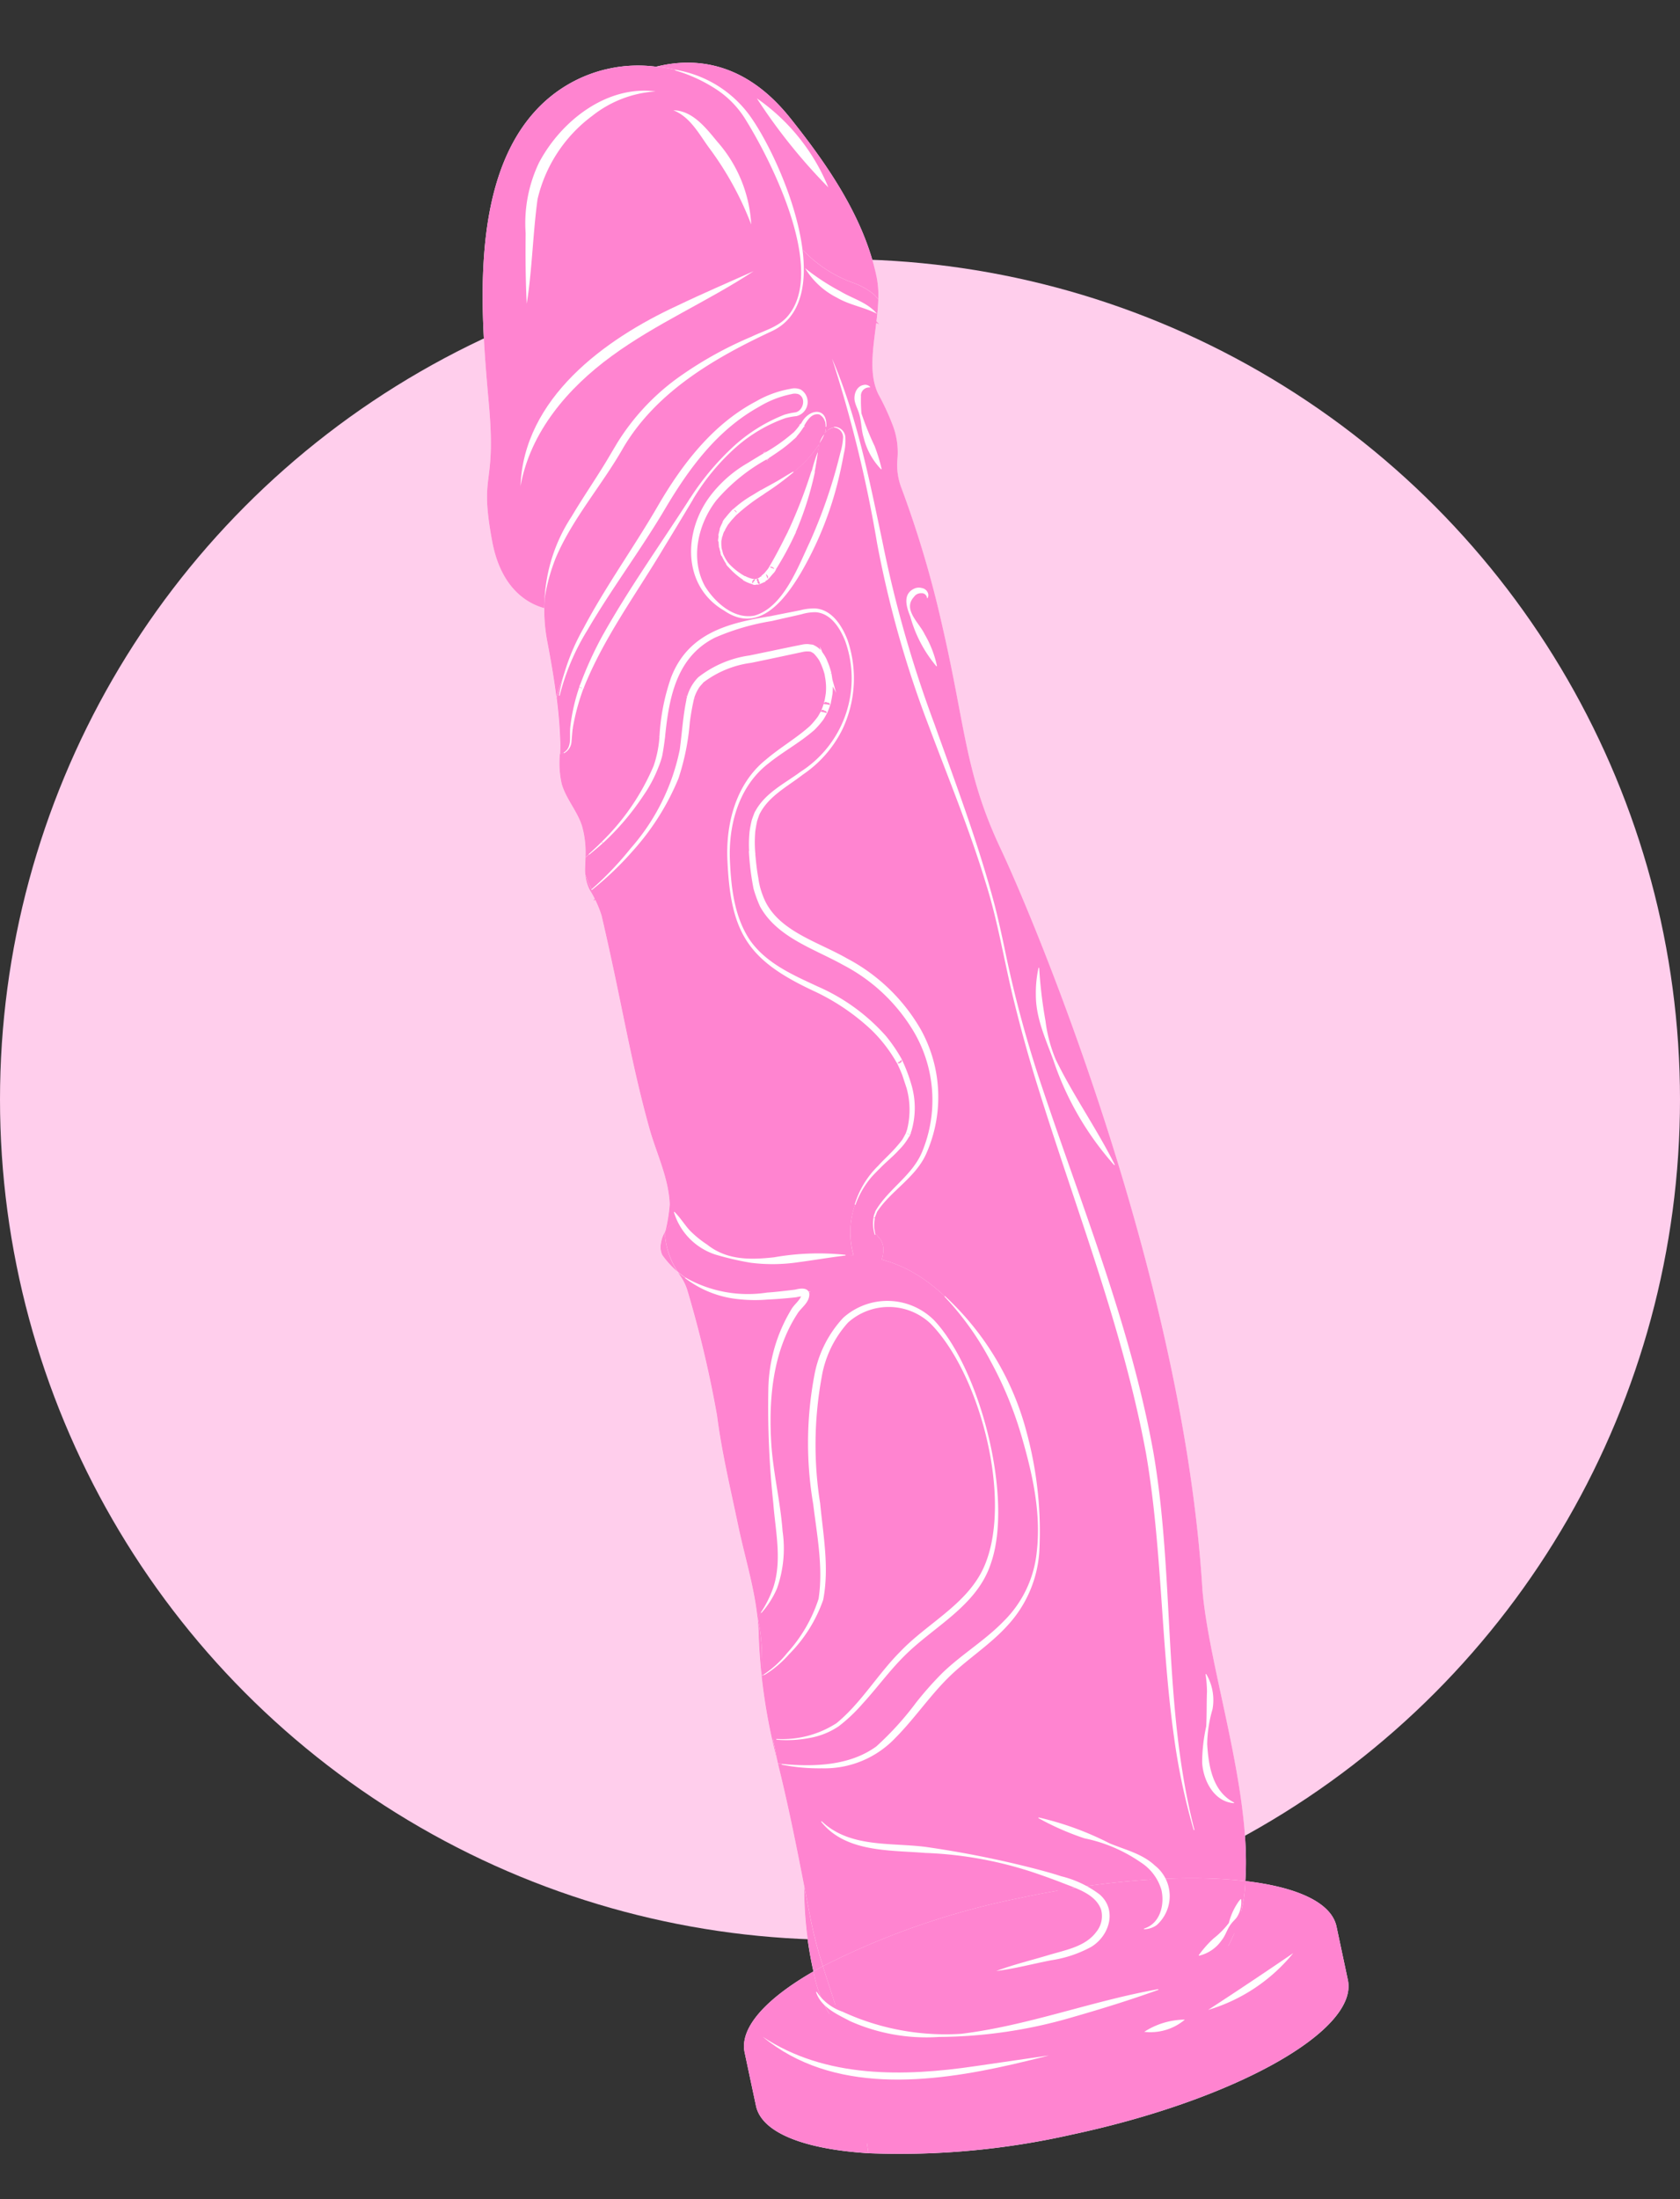 <svg xmlns="http://www.w3.org/2000/svg" xmlns:xlink="http://www.w3.org/1999/xlink" width="149" height="194.953" viewBox="0 0 149 194.953">
  <rect x="0" y="0" width="149" height="194.953" fill="#333333" stroke="none"/>
  <defs>
    <clipPath id="clip-path">
      <rect id="Rectangle_195" data-name="Rectangle 195" width="53.835" height="187.865" fill="none"/>
    </clipPath>
    <clipPath id="clip-path-3">
      <rect id="Rectangle_161" data-name="Rectangle 161" width="35.773" height="10.293" fill="none"/>
    </clipPath>
    <clipPath id="clip-path-4">
      <rect id="Rectangle_162" data-name="Rectangle 162" width="51.388" height="14.283" fill="none"/>
    </clipPath>
    <clipPath id="clip-path-5">
      <rect id="Rectangle_166" data-name="Rectangle 166" width="53.675" height="187.704" fill="none"/>
    </clipPath>
    <clipPath id="clip-path-9">
      <rect id="Rectangle_167" data-name="Rectangle 167" width="28.878" height="43.454" fill="none"/>
    </clipPath>
    <clipPath id="clip-path-10">
      <rect id="Rectangle_168" data-name="Rectangle 168" width="27.693" height="27.433" fill="none"/>
    </clipPath>
    <clipPath id="clip-path-11">
      <rect id="Rectangle_169" data-name="Rectangle 169" width="15.648" height="16.732" fill="none"/>
    </clipPath>
    <clipPath id="clip-path-12">
      <rect id="Rectangle_170" data-name="Rectangle 170" width="10.312" height="10.321" fill="none"/>
    </clipPath>
    <clipPath id="clip-path-13">
      <rect id="Rectangle_171" data-name="Rectangle 171" width="24.857" height="49.594" fill="none"/>
    </clipPath>
    <clipPath id="clip-path-14">
      <rect id="Rectangle_172" data-name="Rectangle 172" width="14.112" height="6.947" fill="none"/>
    </clipPath>
    <clipPath id="clip-path-15">
      <rect id="Rectangle_173" data-name="Rectangle 173" width="10.484" height="30.475" fill="none"/>
    </clipPath>
    <clipPath id="clip-path-16">
      <rect id="Rectangle_174" data-name="Rectangle 174" width="24.012" height="36.628" fill="none"/>
    </clipPath>
    <clipPath id="clip-path-17">
      <rect id="Rectangle_175" data-name="Rectangle 175" width="27.412" height="38.892" fill="none"/>
    </clipPath>
    <clipPath id="clip-path-18">
      <rect id="Rectangle_176" data-name="Rectangle 176" width="26.513" height="55.651" fill="none"/>
    </clipPath>
    <clipPath id="clip-path-19">
      <rect id="Rectangle_177" data-name="Rectangle 177" width="5.393" height="5.279" fill="none"/>
    </clipPath>
    <clipPath id="clip-path-20">
      <rect id="Rectangle_178" data-name="Rectangle 178" width="7.743" height="134.27" fill="none"/>
    </clipPath>
    <clipPath id="clip-path-21">
      <rect id="Rectangle_179" data-name="Rectangle 179" width="24.498" height="7.021" fill="none"/>
    </clipPath>
    <clipPath id="clip-path-22">
      <rect id="Rectangle_180" data-name="Rectangle 180" width="8.43" height="3.356" fill="none"/>
    </clipPath>
    <clipPath id="clip-path-23">
      <rect id="Rectangle_181" data-name="Rectangle 181" width="3.748" height="0.695" fill="none"/>
    </clipPath>
    <clipPath id="clip-path-24">
      <rect id="Rectangle_182" data-name="Rectangle 182" width="15.105" height="16.481" fill="none"/>
    </clipPath>
    <clipPath id="clip-path-25">
      <rect id="Rectangle_183" data-name="Rectangle 183" width="24.206" height="14.38" fill="none"/>
    </clipPath>
    <clipPath id="clip-path-26">
      <rect id="Rectangle_184" data-name="Rectangle 184" width="4.835" height="11.339" fill="none"/>
    </clipPath>
    <clipPath id="clip-path-27">
      <rect id="Rectangle_185" data-name="Rectangle 185" width="4.559" height="9.04" fill="none"/>
    </clipPath>
    <clipPath id="clip-path-28">
      <rect id="Rectangle_186" data-name="Rectangle 186" width="29.747" height="7.053" fill="none"/>
    </clipPath>
    <clipPath id="clip-path-29">
      <rect id="Rectangle_187" data-name="Rectangle 187" width="4.71" height="4.136" fill="none"/>
    </clipPath>
    <clipPath id="clip-path-30">
      <rect id="Rectangle_188" data-name="Rectangle 188" width="1.594" height="7.636" fill="none"/>
    </clipPath>
    <clipPath id="clip-path-31">
      <rect id="Rectangle_189" data-name="Rectangle 189" width="2.067" height="7.167" fill="none"/>
    </clipPath>
    <clipPath id="clip-path-32">
      <rect id="Rectangle_190" data-name="Rectangle 190" width="3.889" height="18.513" fill="none"/>
    </clipPath>
    <clipPath id="clip-path-33">
      <rect id="Rectangle_191" data-name="Rectangle 191" width="23.341" height="16.29" fill="none"/>
    </clipPath>
    <clipPath id="clip-path-34">
      <rect id="Rectangle_192" data-name="Rectangle 192" width="10.011" height="11.672" fill="none"/>
    </clipPath>
    <clipPath id="clip-path-35">
      <rect id="Rectangle_193" data-name="Rectangle 193" width="2.283" height="11.712" fill="none"/>
    </clipPath>
  </defs>
  <g id="Group_635" data-name="Group 635" transform="translate(-858.5 -8578.371)">
    <circle id="Ellipse_55" data-name="Ellipse 55" cx="74.5" cy="74.5" r="74.5" transform="translate(858.5 8601.348)" fill="#ffceec"/>
    <g id="Group_522" data-name="Group 522" transform="matrix(0.978, -0.208, 0.208, 0.978, 888.141, 8589.564)">
      <g id="Group_521" data-name="Group 521" clip-path="url(#clip-path)">
        <g id="Group_520" data-name="Group 520">
          <g id="Group_519" data-name="Group 519" clip-path="url(#clip-path)">
            <path id="Path_675" data-name="Path 675" d="M46.853,169.171c2.209-7.756.768-18.956,1.642-26.02,4.13-27.425-2.146-60.849-3.839-68.052s-.783-11.209-.949-20.416a93.483,93.483,0,0,0-.988-12.6,5.736,5.736,0,0,1,.193-2.717,6.674,6.674,0,0,0,.185-3.037,21.5,21.5,0,0,0-.659-2.875c-.626-2.524,1.065-5.418,1.744-8.217a8.685,8.685,0,0,0,.266-1.963c.026-5.445-2.272-10.806-4.531-15.334C36.986,2.016,32.576.823,29.2.949a12.318,12.318,0,0,0-11.421,1.7c-7.1,5.2-8.421,17.212-9.332,24.617s-2.061,5.4-2.226,11.808c-.11,4.283,1.921,6.06,3.279,6.766a15.006,15.006,0,0,0-.354,2.98c-.037,1.668-.1,3.343-.24,5.005-.11,1.324-.271,2.639-.508,3.939-.061.339-.144.675-.228,1.011a8.331,8.331,0,0,0-.394,2.66c.108,1.391.848,2.615.984,4.011a8.518,8.518,0,0,1-.278,2.763c-.073.305-.152.606-.228.907a3.957,3.957,0,0,0-.106.589,3.778,3.778,0,0,0,.1,1.386,10.089,10.089,0,0,1,.555,2.44c.161,8-.167,12.955.221,19.294.14,2.3.77,4.722.366,7.022a14.533,14.533,0,0,1-.88,2.264,2.881,2.881,0,0,0-.616.988,1.651,1.651,0,0,0-.086,1.026,8.448,8.448,0,0,0,1.027,1.749c.057.158.114.31.175.456a4.4,4.4,0,0,1,.325,1.37A100.354,100.354,0,0,1,9.6,119.032c-.271,3.278-.183,6.626-.195,9.916-.012,2.851.262,5.59-.024,8.372-.057.577-.14,1.155-.254,1.734a50.675,50.675,0,0,0-.669,11.006c0,.1,0,.205.008.308q.006.343.018.687c.1,3.488.063,6.924,0,10.388a34.113,34.113,0,0,0-.772,7.6C3.093,170.533.251,172.563.251,174.8v4.841c0,2.453,3.427,4.66,8.88,6.18a69.106,69.106,0,0,0,17.958,2.138c14.822,0,26.837-3.724,26.837-8.317V174.8c0-2.171-2.681-4.147-7.072-5.628" transform="translate(-0.171 -0.172)" fill="#fff"/>
            <g id="Group_424" data-name="Group 424" transform="translate(8.272 168.355)" style="mix-blend-mode: multiply;isolation: isolate">
              <g id="Group_423" data-name="Group 423">
                <g id="Group_422" data-name="Group 422" clip-path="url(#clip-path-3)">
                  <path id="Path_676" data-name="Path 676" d="M61.641,531.635c0,2.842-8.008,5.147-17.886,5.147s-17.886-2.3-17.886-5.147,8.008-5.147,17.886-5.147,17.886,2.3,17.886,5.147" transform="translate(-25.868 -526.488)" fill="#ff84d0"/>
                </g>
              </g>
            </g>
            <g id="Group_427" data-name="Group 427" transform="translate(1.408 172.543)" style="mix-blend-mode: multiply;isolation: isolate">
              <g id="Group_426" data-name="Group 426">
                <g id="Group_425" data-name="Group 425" clip-path="url(#clip-path-4)">
                  <path id="Path_677" data-name="Path 677" d="M55.791,546.724c0,3.944-11.5,7.141-25.694,7.141S4.4,550.669,4.4,546.724s11.5-7.141,25.694-7.141,25.694,3.2,25.694,7.141" transform="translate(-4.403 -539.583)" fill="#ff84d0"/>
                </g>
              </g>
            </g>
            <g id="Group_437" data-name="Group 437" transform="translate(0.08 0.081)" style="mix-blend-mode: multiply;isolation: isolate">
              <g id="Group_436" data-name="Group 436">
                <g id="Group_435" data-name="Group 435" clip-path="url(#clip-path-5)">
                  <g id="Group_434" data-name="Group 434" style="mix-blend-mode: multiply;isolation: isolate">
                    <g id="Group_433" data-name="Group 433">
                      <g id="Group_432" data-name="Group 432" clip-path="url(#clip-path-5)">
                        <g id="Group_431" data-name="Group 431">
                          <g id="Group_430" data-name="Group 430" clip-path="url(#clip-path-5)">
                            <g id="Group_429" data-name="Group 429">
                              <g id="Group_428" data-name="Group 428" clip-path="url(#clip-path-5)">
                                <path id="Path_678" data-name="Path 678" d="M.252,533.849v4.841c0,2.453,3.427,4.659,8.879,6.179a81.791,81.791,0,0,0,.037-10.922A10.894,10.894,0,0,1,7.72,528.09c-4.626,1.494-7.468,3.524-7.468,5.759" transform="translate(-0.252 -359.304)" fill="#ff84d0"/>
                                <path id="Path_679" data-name="Path 679" d="M51.081,19.269A32.223,32.223,0,0,0,48.646,6.449,11.319,11.319,0,0,0,41.9.95a12.319,12.319,0,0,0-11.421,1.7c-7.1,5.2-8.421,17.211-9.332,24.617s-2.061,5.4-2.226,11.808c-.11,4.283,1.921,6.06,3.28,6.766,1.234-5.478,5.45-8.114,9.049-12.142,4.522-5.056,9.953-6.54,15.87-7.835,2.71-.594,3.785-3.3,3.958-6.595" transform="translate(-12.951 -0.254)" fill="#ff84d0"/>
                                <path id="Path_680" data-name="Path 680" d="M24.362,504.334a34.111,34.111,0,0,0-.772,7.6c.3-.1.6-.188.913-.279a37.82,37.82,0,0,1-.2-4.2c.018-1.045.037-2.083.055-3.121" transform="translate(-16.122 -343.144)" fill="#ff84d0"/>
                                <path id="Path_681" data-name="Path 681" d="M24.482,201.892c-.018,1.038-.037,2.076-.055,3.121a37.825,37.825,0,0,0,.2,4.2,67.962,67.962,0,0,1,18.456-2.281c7.82,0,14.859,1.038,19.765,2.691,2.209-7.756.768-18.956,1.642-26.02,4.13-27.425-2.145-60.849-3.838-68.052s-.783-11.209-.949-20.416a93.412,93.412,0,0,0-.988-12.6,5.736,5.736,0,0,1,.193-2.717,6.674,6.674,0,0,0,.185-3.037A21.453,21.453,0,0,0,58.43,73.9c-.626-2.524,1.065-5.418,1.744-8.217a3.519,3.519,0,0,0-.384-.632,6.237,6.237,0,0,0-1.567-1.319,11.535,11.535,0,0,1-3.85-4.013c-.173,3.293-1.248,6-3.958,6.595-5.917,1.3-11.348,2.779-15.869,7.835-3.6,4.028-7.815,6.664-9.049,12.142a14.982,14.982,0,0,0-.354,2.98c-.037,1.668-.1,3.343-.24,5.005a24.6,24.6,0,0,1,1.9-3.032,48.593,48.593,0,0,1,4.988-5.681c.85-.856,1.71-1.7,2.567-2.546.094-.093.187-.188.281-.281.01-.01.026-.026.041-.041l.171-.174c.236-.239.47-.479.7-.723q.708-.737,1.409-1.484A38.985,38.985,0,0,1,42.5,75.139a18.384,18.384,0,0,1,3.872-2.109,10.442,10.442,0,0,1,4.88-.952.91.91,0,0,1,.72,1.131,1.125,1.125,0,0,1-1.163.9c-.185-.019-.37-.029-.555-.034a.577.577,0,0,0-.059,0c-.018,0-.032,0-.035,0-.071,0-.14,0-.211.012a7.557,7.557,0,0,0-1.01.155c-.154.033-.305.072-.457.112-.014,0-.159.045-.181.053-.051.014-.1.031-.153.048-.346.112-.689.239-1.032.372a18.02,18.02,0,0,0-1.695.749c-.273.138-.543.287-.809.442,0,0-.039.024-.075.043l-.114.072c-.14.086-.278.174-.415.265a22.371,22.371,0,0,0-2.765,2.212q-.319.293-.628.6c-.1.1-.2.193-.3.291-.006.007-.024.024-.043.043l-.035.036-.008.007-.006.007-.012.01a0,0,0,0,1,0,0l-.114.115c-.437.444-.868.9-1.3,1.35-1.713,1.811-3.457,3.564-5.213,5.313-.085.084-.171.169-.256.256l-.008.007c-.057.06-.116.117-.173.174q-.319.322-.634.644-.643.662-1.273,1.341c-.823.89-1.626,1.813-2.384,2.787q-.647.83-1.242,1.718c-.092.138-.185.279-.274.42-.018.026-.035.055-.051.081l0,0c-.008.012-.02.031-.035.057-.029.05-.065.107-.075.124-.169.281-.334.57-.492.861a17.472,17.472,0,0,0-.827,1.763c-.059.148-.114.3-.169.449-.006.017-.021.059-.033.1l-.006.017a.147.147,0,0,1-.012.033v0l0,0v0c-.012.038-.026.076-.037.117-.1.325-.191.654-.27.988a1.109,1.109,0,0,1-1.163.9.007.007,0,0,1-.006,0,8.348,8.348,0,0,0-.394,2.66c.108,1.391.848,2.615.984,4.011a8.518,8.518,0,0,1-.278,2.763l.1-.05c.421-.215.835-.446,1.244-.692.077-.045.155-.091.232-.138.018-.012.035-.021.051-.031l.02-.014.006,0,.1-.067.014-.007c.207-.134.413-.267.616-.408a27.076,27.076,0,0,0,2.494-1.916c.2-.167.386-.339.575-.513.065-.06.13-.119.195-.181.041-.041.085-.081.126-.124.368-.365.727-.744,1.069-1.145q.224-.258.437-.53c.059-.074.116-.148.173-.224l.049-.067c.246-.353.468-.723.681-1.1q.062-.129.118-.258c.112-.258.211-.522.307-.79s.181-.511.268-.768a.031.031,0,0,1,0-.012.5.5,0,0,1,.016-.05c.012-.031.024-.067.034-.1.089-.267.177-.534.268-.8a16.483,16.483,0,0,1,1.618-3.645,7.585,7.585,0,0,1,3.122-2.844c2.173-1.012,4.59-.806,6.872-.8l1.931,0a5.406,5.406,0,0,1,1.986.165c1.183.463,1.754,1.937,1.937,3.333a10.362,10.362,0,0,1-2.488,7.83c-1.622,1.871-3.756,2.567-5.8,3.467a12.4,12.4,0,0,0-1.382.695h0l-.084.055c-.106.069-.209.143-.311.217s-.2.155-.3.236l-.116.1c-.01.007-.028.026-.049.045-.053.055-.142.143-.169.174-.085.091-.165.188-.246.286a.6.6,0,0,0,.034-.057.816.816,0,0,1-.061.09.283.283,0,0,0-.028.041.057.057,0,0,1-.01.012c-.085.126-.163.257-.24.391a.974.974,0,0,0-.073.122c0,.007-.006.014-.01.021a.711.711,0,0,1-.037.067l.026-.041c-.055.119-.11.239-.161.36s-.1.253-.15.379c-.01.028-.02.059-.029.088s-.016.041-.022.059a.631.631,0,0,1-.026.067.235.235,0,0,0,.016-.036c-.087.287-.165.58-.232.876-.035.153-.069.308-.1.46l-.035.186c-.008.045-.018.138-.024.2,0-.021,0-.048,0-.081-.024.281-.085.565-.116.845-.037.334-.067.67-.091,1.007-.028.372-.047.749-.051,1.124,0,.074,0,.15,0,.224v.057a.155.155,0,0,0,0,.031c.012.205.026.408.051.611a8.119,8.119,0,0,0,.181.957l.006.019c.018.05.034.1.053.155.053.155.112.308.177.456a7.262,7.262,0,0,0,.7,1.238c1.4,1.866,3.323,3,5,4.452a17.02,17.02,0,0,1,4.675,6.146,13.193,13.193,0,0,1,.675,8.007,10.715,10.715,0,0,1-1.893,4.027,11.125,11.125,0,0,1-3.226,2.637c-.061.036-.12.074-.181.112l-.045.028q-.207.129-.413.265c-.284.189-.561.387-.829.6-.057.045-.112.09-.167.138-.012.012-.047.043-.085.076-.01.01-.018.019-.024.026-.061.065-.12.131-.179.2-.026.031-.051.062-.075.1-.075.11-.144.224-.21.341a.5.5,0,0,1,.02-.048c-.012.024-.024.045-.033.069a.282.282,0,0,0-.022.033.457.457,0,0,0-.061.148c-.022.048-.041.1-.061.146,0,.012-.01.024-.014.038-.031.107-.061.217-.085.329,0-.026,0-.052.006-.088,0,.038-.008.076-.014.114v.007a.648.648,0,0,0-.016.129c0,.007,0,.017,0,.024-.006.064-.01.129-.012.2v.024c.02.129.034.26.053.389,0,0-.006-.01-.01-.01l.012.021v.014c.012.074.028.1.035.09.012.041.021.081.031.1a3.018,3.018,0,0,0,.23.437,1.674,1.674,0,0,1,.037,1.062,2.968,2.968,0,0,1-.293.728c4.856,2.4,7.584,8.527,8.734,14.48a30.328,30.328,0,0,1,.211,10.276,18.719,18.719,0,0,1-1.28,4.762,9.874,9.874,0,0,1-2.608,3.5c-2.012,1.742-4.425,2.56-6.637,3.834-2.575,1.479-4.74,3.824-7.322,5.277a7.587,7.587,0,0,1-3.716.854,14.408,14.408,0,0,1-4.073-.642c-.543-.16-1.081-.356-1.612-.565q.006.343.018.687c.1,3.488.063,6.924,0,10.388M51.223,75.211l-.134.148c.11-.117.224-.229.333-.351a1.863,1.863,0,0,1,.955-.613.776.776,0,0,1,.785.248,1.613,1.613,0,0,1-.118,1.665.166.166,0,0,1,.022-.019,1.368,1.368,0,0,1,.949-.336c.679.129.8.947.52,1.613a38.161,38.161,0,0,1-4.423,7.888,28.182,28.182,0,0,1-2.854,3.426c-1.175,1.15-2.71,2.333-4.3,1.971a3.9,3.9,0,0,1-1.905-1.217,6.371,6.371,0,0,1-1.234-1.8,5.848,5.848,0,0,1-.242-3.87,9.206,9.206,0,0,1,5.765-5.984c.657-.267,1.327-.494,1.992-.725l.16-.057a.022.022,0,0,0,.012,0s0,0,0,0h0l.012,0,.02-.007.022-.007.02-.007.022-.007s0,0,.008,0a.032.032,0,0,1,.014,0c.11-.04.218-.081.329-.119.287-.107.575-.217.86-.336s.563-.243.838-.381c.13-.065.262-.134.39-.205.065-.036.126-.074.191-.11l0,0,.037-.021.006,0a.131.131,0,0,1,.023-.012s0,0,.006,0a.032.032,0,0,1,.01-.007l.021-.014a.038.038,0,0,0,.01-.007c.083-.055.163-.112.244-.172.12-.088.24-.181.357-.277.075-.062.246-.241.27-.263" transform="translate(-16.242 -40.703)" fill="#ff84d0"/>
                                <path id="Path_682" data-name="Path 682" d="M23.88,319.778a1.651,1.651,0,0,0-.087,1.026,8.462,8.462,0,0,0,1.027,1.749,6.961,6.961,0,0,1-.443-3.3,2.853,2.853,0,0,1,.118-.458,2.876,2.876,0,0,0-.616.988" transform="translate(-16.229 -216.932)" fill="#ff84d0"/>
                                <path id="Path_683" data-name="Path 683" d="M24.52,527.217q-.467.136-.913.279a10.894,10.894,0,0,0,1.449,5.857c-.014-.286-.031-.573-.047-.857-.1-1.789-.325-3.526-.488-5.28" transform="translate(-16.139 -358.71)" fill="#ff84d0"/>
                                <path id="Path_684" data-name="Path 684" d="M48.7,206.131c-.163-.429-.291-.873-.475-1.3a13.85,13.85,0,0,0-1.417-2.5,19.213,19.213,0,0,0-2.872-3.061c-1.016-.883-2.1-1.639-3.122-2.51a11.052,11.052,0,0,1-2.659-3.137,9.758,9.758,0,0,1-.878-5.244,19.861,19.861,0,0,1,.992-5.294,9.69,9.69,0,0,1,2.884-4.278,13.165,13.165,0,0,1,3.545-1.942c.585-.241,1.173-.477,1.748-.756.273-.131.543-.272.809-.427.053-.036.108-.067.159-.1.15-.1.3-.205.441-.317.073-.057.142-.117.213-.179a1.288,1.288,0,0,0,.128-.11.13.13,0,0,0,.01-.01c.018-.014.035-.033.055-.048a.429.429,0,0,1-.045.036c.065-.067.13-.136.193-.205s.1-.124.153-.186a.932.932,0,0,0,.122-.148.125.125,0,0,0,.018-.026l.01-.012c.051-.076.1-.153.152-.231s.085-.141.126-.215a1.215,1.215,0,0,0,.1-.169l.012-.026s.006-.01.008-.014c.04-.086.079-.172.118-.26s.075-.188.11-.281a1.13,1.13,0,0,0,.067-.169.2.2,0,0,1,.008-.024c.008-.021.016-.045.026-.067-.008.017-.016.033-.021.05.028-.093.055-.186.079-.281.045-.174.081-.351.116-.527.012-.1.026-.208.035-.312.018-.193.026-.389.027-.585l.006.026a.343.343,0,0,1-.006-.05c0-.024,0-.045-.006-.067,0-.072,0-.148-.01-.215-.018-.193-.043-.387-.079-.578-.016-.081-.034-.165-.051-.246-.012-.052-.026-.107-.04-.162,0-.014-.008-.026-.01-.036.008.024.018.057.029.1a1.934,1.934,0,0,0-.213-.578,3.215,3.215,0,0,0-.22-.4,1.909,1.909,0,0,0-.341-.315,1.666,1.666,0,0,0-.364-.124c-.055-.012-.112-.022-.167-.029-.024,0-.152-.012-.171-.014-.309-.007-.616,0-.925,0l-2.122,0c-1.244,0-2.5-.045-3.738.076a9.881,9.881,0,0,0-1.618.294h0c-.073.028-.147.05-.22.079-.12.045-.24.093-.358.148s-.234.11-.348.172c-.055.028-.124.083-.185.107a4.475,4.475,0,0,0-.374.281c-.039.031-.077.065-.114.1-.083.088-.168.177-.248.272-.043.052-.087.1-.13.16a4.01,4.01,0,0,0-.437.723c.03-.057.1-.193.114-.222,0,.01-.016.033-.035.074l-.112.236q-.112.24-.213.487c-.254.608-.47,1.238-.681,1.87-.049.146-.1.289-.146.434s-.1.289-.145.432c-.116.343-.236.687-.364,1.026a12.189,12.189,0,0,1-1.561,2.844,23.819,23.819,0,0,1-5.185,5.122,27,27,0,0,1-3.685,2.336,10.41,10.41,0,0,1-.289-1.424,3.785,3.785,0,0,0,.1,1.386,10.077,10.077,0,0,1,.555,2.441c.161,8-.167,12.955.221,19.294.14,2.295.769,4.721.366,7.022a14.51,14.51,0,0,1-.88,2.264,1.227,1.227,0,0,1,.094-.093c.417-.372,1.154-.78,1.474-.045.083.188.173.372.268.553a7.9,7.9,0,0,0,2.211,2.409,10.162,10.162,0,0,0,2.713,1.277,14.02,14.02,0,0,0,1.7.391c.148.026.293.05.441.072a.608.608,0,0,1,.061.009l.283.036c.315.041.632.076.947.107,1.348.141,2.7.243,4.039.482a15.988,15.988,0,0,1,1.654.384,7.528,7.528,0,0,1,1.069-4.392,7.73,7.73,0,0,1,1.988-2.267,12.278,12.278,0,0,1,1.051-.727c.242-.155.484-.305.728-.456.059-.038.12-.074.181-.112a.078.078,0,0,0,.018-.012l.053-.031c.014-.01.029-.021.045-.031s.014-.007.02-.012a12.434,12.434,0,0,0,1.043-.732c.094-.076.2-.155.3-.241,0,0,.018-.021.059-.064s.061-.065.09-.1c.081-.086.158-.174.234-.265.012-.014.021-.028.035-.043-.014.019-.02.033-.016.031a.724.724,0,0,0,.081-.114s0,0,0,0a.022.022,0,0,0,0-.01c.1-.15.2-.31.289-.475.029-.062.059-.124.089-.188.075-.172.144-.348.211-.527,0,0,0-.007,0-.01.027-.091.053-.184.079-.277.053-.2.1-.4.14-.6.014-.065.026-.129.035-.193,0-.024.008-.048.01-.072.029-.224.053-.449.067-.675.014-.2.022-.4.026-.594q0-.15,0-.3v-.072a.568.568,0,0,1,0-.057v.031a11.969,11.969,0,0,0-.128-1.245c-.035-.224-.077-.449-.126-.668-.028-.124-.055-.248-.087-.372-.01-.041-.022-.081-.032-.122a.01.01,0,0,1,0-.007v0a.484.484,0,0,0-.026-.081c0,.009.006.021.01.038" transform="translate(-17.012 -114.742)" fill="#ff84d0"/>
                                <path id="Path_685" data-name="Path 685" d="M26.525,123.392c.012-.038.028-.081.034-.1.055-.153.11-.3.169-.449a17.433,17.433,0,0,1,.827-1.763c.158-.291.323-.58.492-.861.01-.017.045-.074.075-.124.016-.026.028-.045.035-.057l0,0c.016-.026.034-.055.051-.081.089-.141.181-.282.274-.42q.593-.887,1.242-1.718c.758-.973,1.561-1.9,2.384-2.786q.629-.68,1.274-1.341.316-.322.634-.644c.057-.057.116-.114.173-.174l.008-.007c.085-.086.171-.172.256-.255,1.756-1.749,3.5-3.5,5.213-5.313.429-.453.86-.907,1.3-1.35l.114-.114a0,0,0,0,0,0,0l.012-.01.006-.007.008-.007.035-.036c.02-.019.037-.036.043-.043.1-.1.2-.2.3-.291.207-.2.415-.4.628-.6a22.38,22.38,0,0,1,2.766-2.212c.138-.09.275-.179.415-.265l.114-.072c.035-.019.073-.043.075-.043.266-.155.536-.3.809-.441a17.906,17.906,0,0,1,1.7-.749c.342-.134.685-.26,1.031-.372.051-.017.1-.033.153-.048.022-.007.168-.05.181-.052.152-.041.3-.079.457-.112a7.66,7.66,0,0,1,1.01-.155c.071-.007.14-.01.21-.012,0,0,.018,0,.035,0s.049,0,.059,0c.185,0,.37.014.555.033a1.125,1.125,0,0,0,1.163-.9.911.911,0,0,0-.72-1.131,10.441,10.441,0,0,0-4.88.952,18.378,18.378,0,0,0-3.872,2.109,39,39,0,0,0-5.537,5.173q-.7.744-1.409,1.484c-.234.243-.468.484-.7.723l-.171.174c-.016.014-.032.031-.042.041-.094.093-.187.189-.281.282-.856.847-1.717,1.689-2.567,2.546a48.568,48.568,0,0,0-4.988,5.681,24.57,24.57,0,0,0-1.9,3.032c-.11,1.324-.272,2.639-.508,3.939-.061.339-.144.675-.228,1.011a.006.006,0,0,0,.006,0,1.108,1.108,0,0,0,1.163-.9c.079-.334.167-.664.27-.988.012-.041.026-.079.037-.117v0l0,0v0a.011.011,0,0,0,0-.007s0,0,0-.01,0-.012.006-.017l.006-.017" transform="translate(-17.106 -66.926)" fill="#ff84d0"/>
                                <path id="Path_686" data-name="Path 686" d="M43.8,212.342a.5.5,0,0,0-.02.048c.067-.117.136-.231.211-.341.024-.033.049-.064.075-.1.059-.069.118-.136.179-.2.006-.007.014-.017.024-.026.037-.033.073-.064.085-.076.055-.048.11-.093.167-.138.268-.217.545-.415.829-.6q.206-.136.413-.265l.045-.029c.061-.038.12-.076.181-.112a11.113,11.113,0,0,0,3.226-2.636,10.716,10.716,0,0,0,1.894-4.027,13.193,13.193,0,0,0-.675-8.007,17.018,17.018,0,0,0-4.675-6.146c-1.675-1.453-3.594-2.586-5-4.452a7.3,7.3,0,0,1-.7-1.238c-.065-.148-.124-.3-.177-.456-.02-.05-.035-.1-.053-.155l-.006-.019a8.186,8.186,0,0,1-.181-.957c-.026-.2-.039-.406-.051-.611a.183.183,0,0,1,0-.031v-.057c0-.074,0-.15,0-.224,0-.374.024-.751.051-1.124.024-.336.053-.673.09-1.007.032-.279.093-.563.116-.845,0,.034,0,.06,0,.081.006-.067.016-.16.024-.205l.035-.186c.029-.153.063-.308.1-.46.067-.3.145-.589.232-.876a.29.29,0,0,1-.016.036.631.631,0,0,0,.026-.067c.006-.019.014-.038.022-.059s.02-.06.029-.089c.047-.126.1-.253.15-.379s.106-.241.161-.36c-.008.012-.016.026-.026.04a.669.669,0,0,0,.037-.067c0-.007.006-.014.01-.021a.947.947,0,0,1,.073-.121c.077-.134.155-.265.24-.391,0,0,.006-.007.01-.012a.246.246,0,0,1,.028-.041.9.9,0,0,0,.061-.091.611.611,0,0,1-.034.058c.081-.1.161-.2.246-.287.028-.031.116-.119.169-.174.022-.019.039-.038.049-.045l.116-.1q.148-.121.3-.236c.1-.074.2-.148.311-.217l.084-.055h0a12.485,12.485,0,0,1,1.382-.694c2.045-.9,4.179-1.6,5.8-3.467a10.362,10.362,0,0,0,2.488-7.83c-.183-1.4-.754-2.87-1.937-3.333a5.412,5.412,0,0,0-1.986-.164l-1.931,0c-2.281,0-4.7-.21-6.872.8a7.586,7.586,0,0,0-3.122,2.844,16.493,16.493,0,0,0-1.618,3.646c-.09.267-.179.534-.268.8-.01.028-.022.064-.034.1a.431.431,0,0,0-.016.05.053.053,0,0,0,0,.012c-.086.258-.177.515-.268.768s-.195.532-.307.79q-.056.129-.118.258c-.213.379-.435.749-.681,1.1l-.049.067c-.057.076-.114.15-.173.224q-.212.272-.437.53c-.342.4-.7.78-1.069,1.145-.041.043-.085.083-.126.124-.065.062-.13.122-.195.181-.189.174-.38.346-.575.513a27.024,27.024,0,0,1-2.494,1.916c-.2.141-.41.274-.616.408l-.014.007-.1.067-.006,0-.02.014c-.016.01-.034.019-.051.031-.077.048-.156.093-.232.138-.409.246-.823.477-1.244.692l-.1.05c-.073.305-.152.606-.228.907a3.93,3.93,0,0,0-.106.589,10.471,10.471,0,0,0,.289,1.425,27,27,0,0,0,3.685-2.336,23.8,23.8,0,0,0,5.185-5.122,12.183,12.183,0,0,0,1.561-2.844c.128-.339.248-.682.364-1.026.049-.143.1-.289.146-.432s.1-.289.145-.434c.211-.632.427-1.262.681-1.871q.1-.247.213-.487l.112-.236c.02-.04.032-.064.035-.074-.016.029-.085.165-.114.222a4.038,4.038,0,0,1,.437-.723c.043-.055.087-.107.13-.16.081-.1.165-.184.248-.272.037-.031.075-.065.114-.1a4.609,4.609,0,0,1,.374-.281c.061-.024.13-.079.185-.107q.171-.093.348-.172c.118-.055.238-.1.358-.148.073-.028.148-.05.221-.079h0a9.906,9.906,0,0,1,1.618-.293c1.242-.122,2.494-.079,3.738-.076l2.122,0c.309,0,.616,0,.925,0,.02,0,.148.01.171.014.055.007.112.017.168.029a1.66,1.66,0,0,1,.364.124,1.889,1.889,0,0,1,.341.315,3.169,3.169,0,0,1,.221.4,1.949,1.949,0,0,1,.213.577c-.012-.043-.022-.076-.03-.1,0,.009.006.021.01.036.014.055.027.11.039.162.018.081.035.165.051.246.035.191.061.384.079.577.006.067.006.143.01.215,0,.022,0,.043.006.067a.389.389,0,0,0,.006.05l-.006-.026c0,.2-.01.391-.027.585-.01.1-.024.208-.035.312-.035.177-.071.353-.116.527-.024.1-.051.189-.079.282a.53.53,0,0,1,.022-.05c-.01.021-.018.045-.026.067s-.006.017-.008.024a1.134,1.134,0,0,1-.067.169c-.035.093-.071.189-.11.282s-.079.174-.118.26c0,0-.006.01-.008.014l-.012.026a1.2,1.2,0,0,1-.1.169c-.042.074-.083.146-.126.215s-.1.155-.152.232c.014-.019.029-.036.047-.057-.016.017-.031.038-.047.057l-.01.012a.112.112,0,0,1-.018.026.946.946,0,0,1-.122.148c-.051.062-.1.126-.153.186s-.128.138-.193.2a.434.434,0,0,0,.045-.036c-.02.014-.037.034-.055.048l-.01.009a1.339,1.339,0,0,1-.128.11c-.071.062-.14.122-.213.179-.144.112-.291.217-.441.318-.051.035-.106.067-.16.1-.266.155-.535.3-.809.427-.575.279-1.163.515-1.748.756a13.174,13.174,0,0,0-3.545,1.942,9.7,9.7,0,0,0-2.884,4.278,19.876,19.876,0,0,0-.992,5.294,9.76,9.76,0,0,0,.878,5.244,11.055,11.055,0,0,0,2.66,3.137c1.022.871,2.106,1.627,3.122,2.51a19.225,19.225,0,0,1,2.872,3.061,13.87,13.87,0,0,1,1.417,2.5c.183.422.311.866.475,1.3,0-.017-.008-.028-.01-.038a.516.516,0,0,1,.026.081v0a.01.01,0,0,0,0,.007c.01.041.022.081.032.122.031.124.059.248.086.372.049.219.091.444.126.668a11.881,11.881,0,0,1,.128,1.245v-.031a.492.492,0,0,0,0,.057v.072q0,.15,0,.3c0,.2-.012.4-.026.594-.014.226-.037.451-.067.675,0,.024-.006.048-.01.072-.01.064-.022.129-.035.193-.039.2-.087.406-.14.6-.026.093-.051.186-.079.277,0,0,0,.007,0,.01-.067.179-.136.356-.21.527-.03.065-.059.127-.089.189-.091.164-.187.324-.289.475a.017.017,0,0,1,0,.01c.01-.014.022-.028.032-.041a.453.453,0,0,1,.051-.062l-.018.022-.034.04c-.01.014-.02.026-.032.041s0,0,0,0a.7.7,0,0,1-.081.114s0-.012.016-.031c-.014.014-.024.029-.035.043-.077.09-.153.179-.234.265-.03.031-.061.062-.09.1s-.057.062-.059.065c-.1.086-.2.164-.3.241a12.445,12.445,0,0,1-1.043.733c-.006,0-.014.007-.02.012s-.031.021-.045.031l-.053.031a.072.072,0,0,1-.018.012c-.061.038-.122.074-.181.112-.244.15-.486.3-.728.456a12.249,12.249,0,0,0-1.051.728,7.727,7.727,0,0,0-1.988,2.267,7.531,7.531,0,0,0-1.069,4.392,15.809,15.809,0,0,0-1.654-.384c-1.34-.239-2.691-.341-4.039-.482-.315-.031-.632-.067-.947-.107l-.283-.036a.51.51,0,0,0-.061-.01c-.148-.021-.293-.045-.441-.072a14.033,14.033,0,0,1-1.7-.391,10.164,10.164,0,0,1-2.712-1.276,7.9,7.9,0,0,1-2.211-2.41c-.095-.181-.185-.365-.268-.554-.321-.735-1.057-.327-1.474.045a1.12,1.12,0,0,0-.094.093,2.785,2.785,0,0,0-.118.458,6.962,6.962,0,0,0,.443,3.3,9,9,0,0,0,2.094,1.954c2.579,1.756,5.6,1.856,8.476,2.157.191.019.382.043.573.067a10.908,10.908,0,0,0-2.884,2.71,20.37,20.37,0,0,0-3.254,8.725c-.283,1.632-.462,3.288-.606,4.946-.153,1.74-.268,3.486-.567,5.2a8.9,8.9,0,0,1-1.143,3.343,11.942,11.942,0,0,1-2.053,2.276l-.081.067v0a15.949,15.949,0,0,1-.344,3.464,15.541,15.541,0,0,1-.362,1.639.684.684,0,0,0,.232-.036,10.617,10.617,0,0,0,3.031-1.83,14.228,14.228,0,0,0,2.663-2.675,5.631,5.631,0,0,0,.762-1.348,14.122,14.122,0,0,0,.618-2.443c.333-1.835.461-3.7.624-5.566.147-1.677.334-3.352.624-5.006.728-3.929,2.569-9.4,6.08-10.789,2.884-1.133,6.244.394,7.541,3.751a27.787,27.787,0,0,1,.956,3.023,30.348,30.348,0,0,1,.421,12.263,16.315,16.315,0,0,1-1.236,4.02,9.547,9.547,0,0,1-2.23,2.987,16.5,16.5,0,0,1-3.24,2.061c-1.037.53-2.088,1.017-3.11,1.589a25.083,25.083,0,0,0-3.262,2.255c-1.1.866-2.175,1.765-3.319,2.541a8.761,8.761,0,0,1-1.594.909,6.819,6.819,0,0,1-1.512.408,9.743,9.743,0,0,1-1.559.055c-.278-.014-.555-.038-.83-.069-.209-.026-.423-.079-.636-.1.059,0,.065,0-.14-.012l-.183-.04c-.13-.027-.258-.058-.386-.089-.175-.043-.35-.093-.527-.143.006.647.014,1.286-.018,1.921,0,.1,0,.205.008.308.531.21,1.069.406,1.612.566a14.41,14.41,0,0,0,4.073.642,7.586,7.586,0,0,0,3.716-.854c2.582-1.453,4.748-3.8,7.322-5.277,2.212-1.274,4.626-2.093,6.637-3.834a9.875,9.875,0,0,0,2.608-3.5,18.7,18.7,0,0,0,1.279-4.762,30.319,30.319,0,0,0-.21-10.276c-1.15-5.953-3.878-12.082-8.734-14.48a2.979,2.979,0,0,0,.293-.727,1.676,1.676,0,0,0-.037-1.062,3,3,0,0,1-.23-.436c-.01-.024-.02-.064-.032-.1-.008,0-.023-.017-.035-.091v-.014l-.012-.021s.008,0,.01.01c-.02-.129-.033-.26-.053-.389v-.024c0-.067.006-.131.012-.2,0-.007,0-.017,0-.024a.646.646,0,0,1,.016-.129v-.007c.006-.038.01-.076.014-.114,0,.035,0,.062-.006.088.024-.112.053-.222.085-.329,0-.014.01-.026.014-.038.02-.05.039-.1.061-.146a.454.454,0,0,1,.061-.148.367.367,0,0,1,.021-.034c.01-.024.022-.045.034-.069" transform="translate(-17.06 -108.015)" fill="#ff84d0"/>
                                <path id="Path_687" data-name="Path 687" d="M26.531,377.545a50.672,50.672,0,0,0-.669,11.006c.032-.634.024-1.274.018-1.921.177.05.352.1.528.143.128.031.256.062.386.088l.183.041c.2.007.2.012.14.012.213.026.427.079.636.1.275.031.553.055.83.069a9.751,9.751,0,0,0,1.559-.055,6.824,6.824,0,0,0,1.512-.408,8.775,8.775,0,0,0,1.594-.909c1.144-.775,2.222-1.675,3.319-2.541a25.111,25.111,0,0,1,3.262-2.255c1.022-.572,2.073-1.059,3.11-1.589a16.483,16.483,0,0,0,3.24-2.061,9.549,9.549,0,0,0,2.23-2.987,16.323,16.323,0,0,0,1.236-4.02A30.355,30.355,0,0,0,49.222,358a27.785,27.785,0,0,0-.956-3.023c-1.3-3.357-4.657-4.884-7.541-3.751-3.512,1.384-5.352,6.859-6.08,10.789-.289,1.653-.476,3.328-.624,5.005-.163,1.866-.292,3.731-.624,5.566a14.123,14.123,0,0,1-.618,2.443,5.634,5.634,0,0,1-.762,1.348,14.236,14.236,0,0,1-2.663,2.674,10.617,10.617,0,0,1-3.031,1.83.684.684,0,0,1-.232.036,15.526,15.526,0,0,0,.362-1.639,15.948,15.948,0,0,0,.344-3.464v0h-.012c-.057.577-.14,1.155-.254,1.734" transform="translate(-17.649 -238.744)" fill="#ff84d0"/>
                                <path id="Path_688" data-name="Path 688" d="M27.121,330.557c.057.157.114.31.175.456a4.411,4.411,0,0,1,.325,1.37,100.36,100.36,0,0,1,.262,11.333c-.271,3.278-.183,6.626-.195,9.916-.012,2.851.262,5.59-.024,8.372h.012l.081-.067a11.933,11.933,0,0,0,2.053-2.276,8.9,8.9,0,0,0,1.143-3.343c.3-1.716.413-3.462.567-5.2.144-1.658.323-3.314.606-4.946a20.369,20.369,0,0,1,3.254-8.725,10.913,10.913,0,0,1,2.884-2.71c-.191-.024-.382-.048-.573-.067-2.874-.3-5.9-.4-8.476-2.157a9,9,0,0,1-2.094-1.954" transform="translate(-18.529 -224.936)" fill="#ff84d0"/>
                                <path id="Path_689" data-name="Path 689" d="M26.463,522.365c.163,1.754.384,3.491.488,5.28.016.284.033.571.047.857a3.89,3.89,0,0,0,.725.778c5.878,4.753,16.068,4.941,22.784,4.087,3.85-.489,7.787-1.634,10.832-4.533a13.128,13.128,0,0,0,3.344-6.058c-4.905-1.653-11.944-2.691-19.765-2.691a67.972,67.972,0,0,0-18.456,2.281" transform="translate(-18.081 -353.858)" fill="#ff84d0"/>
                                <path id="Path_690" data-name="Path 690" d="M28.057,534.226a81.9,81.9,0,0,1-.037,10.922,69.108,69.108,0,0,0,17.958,2.138c14.822,0,26.837-3.724,26.837-8.317v-4.841c0-2.171-2.681-4.146-7.073-5.628a13.127,13.127,0,0,1-3.344,6.058c-3.045,2.9-6.982,4.044-10.832,4.533-6.716.854-16.907.666-22.785-4.087a3.9,3.9,0,0,1-.724-.778" transform="translate(-19.14 -359.583)" fill="#ff84d0"/>
                                <path id="Path_691" data-name="Path 691" d="M79.081,118.39c.049-.048.142-.141.146-.148a.656.656,0,0,1-.146.148m-2.226-5.647-.006.007c.029-.017.23-.153.3-.193.108-.059.216-.119.325-.177.242-.124.488-.239.734-.346.447-.193.9-.356,1.354-.523l0,0a.012.012,0,0,0,.008,0l.01,0s0,0,0,0h0v0a.009.009,0,0,0,.008,0,.029.029,0,0,0,.014,0l.01,0s0,0,0,0,0,0,0,0h0s.01,0,.016,0l0,0a.025.025,0,0,0,.012,0l.012,0a.028.028,0,0,1,.012,0,.344.344,0,0,1,.043-.017l.167-.059.35-.122c.341-.119.681-.239,1.019-.363.5-.189,1.006-.389,1.5-.627a10.2,10.2,0,0,0,2.842-2.021,2.466,2.466,0,0,1,.622-.763,1.614,1.614,0,0,0,.118-1.665.775.775,0,0,0-.785-.248,1.864,1.864,0,0,0-.955.613c-.108.122-.222.234-.333.351.085-.093.124-.136.134-.148-.024.022-.2.2-.27.263-.116.1-.236.189-.356.277-.081.059-.161.117-.244.172l-.01.007.047-.026a.137.137,0,0,1,.024-.014.127.127,0,0,1-.024.014l-.061.041c-.029.019-.051.031-.069.041,0,0,0,0,0,0s-.024.014-.029.019a.046.046,0,0,0,.01-.01c-.065.036-.126.074-.191.11-.128.072-.26.141-.39.205-.276.138-.555.265-.839.382s-.573.229-.86.336c-.11.038-.218.079-.329.119l-.014,0s-.006,0-.008,0-.006,0-.01,0-.02.007-.032.01-.006,0-.01,0l-.012,0-.02.007-.012,0h0s0,0,0,0a.02.02,0,0,1-.012,0l-.16.057c-.665.231-1.334.458-1.992.725a9.206,9.206,0,0,0-5.766,5.984,5.848,5.848,0,0,0,.242,3.87,6.364,6.364,0,0,0,1.234,1.8,3.9,3.9,0,0,0,1.906,1.217c1.586.363,3.122-.821,4.3-1.971a28.212,28.212,0,0,0,2.854-3.426,38.167,38.167,0,0,0,4.423-7.887c.279-.666.159-1.484-.52-1.613a1.367,1.367,0,0,0-.949.336.144.144,0,0,0-.021.019,2.654,2.654,0,0,1-.3.415c-.106.119-.215.236-.325.348a2.242,2.242,0,0,0-.12.246q-.381.916-.807,1.8c-.065.138-.134.272-.2.41.008-.014.014-.028.02-.038l-.02.038a.064.064,0,0,1-.008.017.046.046,0,0,0-.008.014.6.6,0,0,1-.033.069c.006-.014.018-.036.033-.069-.026.048-.049.1-.075.145q-.224.433-.46.859-.821,1.492-1.768,2.875c-.163.236-.327.47-.494.7a.724.724,0,0,0-.041.06l-.035.045a.278.278,0,0,1-.029.038.421.421,0,0,0-.026.036l-.008.01a.161.161,0,0,1-.016.019.052.052,0,0,1-.012.017s0,0,0,0c-.024.034-.051.069-.077.1-.344.453-.7.892-1.061,1.322-.343.4-.689.8-1.051,1.176l-.195.193c-.032.031-.049.05-.057.06a.04.04,0,0,0,.012-.01.046.046,0,0,1-.012.012s0,0,0,0c-.049.036-.1.071-.138.1q-.139.115-.283.222l-.091.065.014,0a.053.053,0,0,0-.018,0c-.028.021-.057.041-.084.062-.067.048-.093.038-.071.012a1.747,1.747,0,0,1-.2.119c-.031.017-.081.028-.118.048l.059-.014c-.029.01-.061.019-.079.026l.018-.012c-.083.021-.165.043-.248.057l-.057.01c.083.012.006.012-.051.01a.149.149,0,0,1-.047,0h.047a.385.385,0,0,0,.045-.01c-.006,0-.014,0-.024,0a2.527,2.527,0,0,1-.309-.014c.037.028-.022.026-.083-.038a.145.145,0,0,0,.081.036.272.272,0,0,0-.047-.026c-.065-.029-.13-.052-.193-.086a2.692,2.692,0,0,1-.5-.327c.034.034.069.065.1.1l-.215-.186c.035.031.073.062.11.09a6,6,0,0,1-1.232-1.524c.018.045.037.088.059.131-.045-.091-.092-.181-.138-.272a1.272,1.272,0,0,0,.079.141,4.411,4.411,0,0,1-.3-.835c-.016-.072-.029-.143-.045-.212v.01c.024.274-.065-.294,0-.024,0,0,0,.01,0,.014-.014-.153-.027-.3-.03-.451,0-.086,0-.169,0-.255,0,.024-.01.052-.016.086l.018-.107v-.028c0-.057.016-.119.018-.1.01-.074.02-.145.036-.219s.039-.174.059-.26c-.006.014-.01.029-.016.043a.281.281,0,0,1-.029.069,1.538,1.538,0,0,1,.071-.227.552.552,0,0,1-.016.074c0,.014-.006.026-.01.04.045-.124.09-.248.142-.367-.006.014-.012.024-.014.029a1.268,1.268,0,0,1,.067-.148c.006-.01.01-.019.014-.026a0,0,0,0,1,0,0c.053-.1.108-.186.168-.277a.01.01,0,0,1,0,0,.8.8,0,0,1,.084-.131l.022-.026c.024-.034.047-.067.069-.1l-.043.069c.079-.1.161-.2.248-.289l.14-.146-.032.029c-.033.028-.051.043-.061.05.023-.036.3-.291.126-.112a.465.465,0,0,1-.034.033c.087-.076.175-.153.266-.227.161-.129.327-.243.494-.358" transform="translate(-49.429 -71.888)" fill="#ff84d0"/>
                                <path id="Path_692" data-name="Path 692" d="M82.231,118.482l.006-.007c-.167.114-.333.229-.494.358-.09.074-.179.15-.266.227l-.14.145c-.087.093-.169.188-.248.289a1.118,1.118,0,0,1-.134.193c-.059.09-.114.181-.167.277,0,0,0,0,0,0s-.008.017-.014.026l-.042.093c-.006.014-.01.021-.012.026-.051.119-.1.243-.142.367-.02.086-.041.172-.059.26s-.026.145-.035.22a1.171,1.171,0,0,1-.02.148c0,.086-.006.169,0,.255,0,.153.016.3.029.451.016.069.03.141.045.212a4.384,4.384,0,0,0,.3.835,5.993,5.993,0,0,0,1.232,1.525,2.711,2.711,0,0,0,.5.327c.063.033.128.057.193.086a.235.235,0,0,1,.047.026s0,0,0,0a2.544,2.544,0,0,0,.309.014l.023,0h.006l.057-.009c.083-.014.166-.036.248-.058h0c.037-.019.087-.031.118-.048a1.777,1.777,0,0,0,.2-.119.3.3,0,0,1,.156-.074s0,0,0,0l.09-.064q.145-.107.284-.222c.039-.031.089-.067.138-.1l0,0c.008-.01.026-.028.057-.059l.2-.193c.362-.374.709-.773,1.051-1.176.362-.429.717-.868,1.061-1.322.026-.034.053-.069.077-.1,0,0,0,0,0,0a.1.1,0,0,0,.012-.017.106.106,0,0,0,.016-.019l.008-.009c.006-.01.016-.022.026-.036a.48.48,0,0,0,.029-.038l.035-.045a.674.674,0,0,1,.041-.06c.168-.232.331-.465.494-.7q.945-1.381,1.768-2.875.236-.426.461-.859c.026-.05.049-.1.075-.145a.053.053,0,0,1,.008-.014l.006-.014s0,0,0,0c.065-.138.134-.272.2-.411q.425-.884.807-1.8a2.266,2.266,0,0,1,.12-.246,10.2,10.2,0,0,1-2.842,2.021c-.49.239-.992.439-1.5.628-.339.124-.679.243-1.02.363l-.35.122-.167.06c-.01,0-.02.007-.028.012a.047.047,0,0,0-.016,0,.022.022,0,0,0-.012,0,.1.1,0,0,0-.026.01.093.093,0,0,0-.016,0s-.006,0-.008,0,0,0,0,0a.02.02,0,0,1-.01,0s-.006,0-.008,0l-.014,0v0h0s0,0,0,0-.01,0-.012,0-.006,0-.008,0c-.455.167-.908.329-1.354.523-.246.107-.492.222-.734.346-.108.057-.216.117-.325.177-.073.04-.274.177-.3.193" transform="translate(-54.811 -77.621)" fill="#ff84d0"/>
                                <path id="Path_693" data-name="Path 693" d="M88.685,147.941c.057,0,.134,0,.051-.01H88.73a.348.348,0,0,1-.045.01" transform="translate(-60.407 -100.708)" fill="#f4a982"/>
                                <path id="Path_694" data-name="Path 694" d="M101.509,9.4C98.578,3.48,94.168,2.287,90.8,2.413a11.319,11.319,0,0,1,6.742,5.5,32.232,32.232,0,0,1,2.435,12.819,11.529,11.529,0,0,0,3.85,4.013,6.236,6.236,0,0,1,1.567,1.319,3.519,3.519,0,0,1,.384.632,8.65,8.65,0,0,0,.266-1.963c.026-5.445-2.271-10.806-4.531-15.334" transform="translate(-61.843 -1.717)" fill="#ff84d0"/>
                                <path id="Path_695" data-name="Path 695" d="M92.906,145.73l0,0s0,0,0,0Z" transform="translate(-63.275 -99.211)" fill="#f4a982"/>
                                <path id="Path_696" data-name="Path 696" d="M92.914,145.71v0a.052.052,0,0,0,.012-.012.039.039,0,0,1-.012.01" transform="translate(-63.283 -99.191)" fill="#f4a982"/>
                                <path id="Path_697" data-name="Path 697" d="M98.14,114.3l.012,0s.006,0,.01,0l-.022.007" transform="translate(-66.838 -77.829)" fill="#f4a982"/>
                                <path id="Path_698" data-name="Path 698" d="M98.227,114.269l-.02.007c.012,0,.022-.007.032-.009a.022.022,0,0,0-.012,0" transform="translate(-66.884 -77.809)" fill="#f4a982"/>
                                <path id="Path_699" data-name="Path 699" d="M100.565,136.746a.1.1,0,0,1-.012.017.037.037,0,0,0,.012-.017" transform="translate(-68.48 -93.1)" fill="#f4a982"/>
                                <path id="Path_700" data-name="Path 700" d="M106.651,110.4a.111.111,0,0,0-.016.012c.018-.01.039-.021.069-.041l.061-.04-.047.026a.165.165,0,0,1-.021.014.038.038,0,0,0-.01.007s0,0-.006,0a.146.146,0,0,0-.024.012l-.006,0" transform="translate(-72.617 -75.134)" fill="#f4a982"/>
                              </g>
                            </g>
                          </g>
                        </g>
                      </g>
                    </g>
                  </g>
                </g>
              </g>
            </g>
            <g id="Group_440" data-name="Group 440" transform="translate(9.542 2.358)" style="mix-blend-mode: multiply;isolation: isolate">
              <g id="Group_439" data-name="Group 439">
                <g id="Group_438" data-name="Group 438" clip-path="url(#clip-path-9)">
                  <path id="Path_701" data-name="Path 701" d="M50.95,7.378a10.218,10.218,0,0,1,5.53,5.192c2.021,4.417,4.582,17.649-1.931,19.239-5.5,1.27-11.149,3.11-15.074,7.352-2.515,2.845-5.672,5.17-7.872,8.275a16.486,16.486,0,0,0-1.762,3.392,14.675,14.675,0,0,1,3.85-6.618c1.3-1.41,2.686-2.72,4-4.114l1.3-1.408a20.385,20.385,0,0,1,6.295-4.468,33.557,33.557,0,0,1,7.337-2.293c1.206-.3,2.546-.336,3.556-1.138,4.156-3.271,1.438-13.738-.149-18.03a8.536,8.536,0,0,0-2.053-3.085,13.558,13.558,0,0,0-3.047-2.239c-.036-.016-.007-.075.028-.058" transform="translate(-29.842 -7.375)" fill="#ff84d0"/>
                </g>
              </g>
            </g>
            <g id="Group_443" data-name="Group 443" transform="translate(8.348 32.141)" style="mix-blend-mode: multiply;isolation: isolate">
              <g id="Group_442" data-name="Group 442">
                <g id="Group_441" data-name="Group 441" clip-path="url(#clip-path-10)">
                  <path id="Path_702" data-name="Path 702" d="M26.127,127.884c.869-.314.77-1.368,1.04-2.092l.212.069-.018.06-.009.03,0,.015v0l0-.016c.027-.139-.393-.039-.221-.055v0l0-.007.037-.121a16.9,16.9,0,0,1,1.553-3.344l.012-.021a.125.125,0,0,0-.014.03c-.1.245.6.248.336.2l.008-.009c.008-.011-.006.011-.009.016l-.032.053-.337-.213a33.039,33.039,0,0,1,2.883-3.937c3.2-3.66,6.791-6.931,10.206-10.385l.2.2-.071.069c.059.227-.059-.312-.2-.193l0,0,.018-.017.036-.035a23.57,23.57,0,0,1,4.863-3.786,14.6,14.6,0,0,1,4.883-1.74,6.172,6.172,0,0,1,1,0c.715,0,1.22-1.065.592-1.52a1.057,1.057,0,0,0-.628-.128,8.863,8.863,0,0,0-3.029.5c-4.089,1.249-7.247,4.079-10.094,7.178-2.833,3.077-6.122,5.942-8.919,9.026a20.652,20.652,0,0,0-3.61,5.157c-.016.035-.076.008-.058-.028a19.009,19.009,0,0,1,3.376-5.38c2.683-3.21,5.911-6.136,8.716-9.242,2.846-3.141,6.255-6.06,10.424-7.235a9.309,9.309,0,0,1,3.215-.452,1.42,1.42,0,0,1,.881.25A1.29,1.29,0,0,1,52.513,103a6.449,6.449,0,0,0-.978-.032,13.275,13.275,0,0,0-4.811,1.6,19.579,19.579,0,0,0-4.77,3.794l-.066.068c-.141.122-.246-.429-.184-.207l.068-.072.2.2c-.821.89-2.481,2.66-3.315,3.537-3.272,3.546-6.947,6.761-9.636,10.8l-.337-.213.035-.053c.008-.012.026-.039.034-.048-.262-.052.435-.048.335.2a19.769,19.769,0,0,0-1.7,3.273l-.043.118,0,.008,0,0c.172-.016-.249.085-.222-.053a.429.429,0,0,1,.022-.071l.021-.059.212.069c-.142.39-.246.789-.371,1.184a1.254,1.254,0,0,1-.863.9.032.032,0,0,1-.018-.061" transform="translate(-26.106 -100.514)" fill="#ff84d0"/>
                </g>
              </g>
            </g>
            <g id="Group_446" data-name="Group 446" transform="translate(22.965 34.607)" style="mix-blend-mode: multiply;isolation: isolate">
              <g id="Group_445" data-name="Group 445">
                <g id="Group_444" data-name="Group 444" clip-path="url(#clip-path-11)">
                  <path id="Path_703" data-name="Path 703" d="M86.711,109.878a.982.982,0,0,1,.749,1.135,4.955,4.955,0,0,1-.433,1.373c-.357.873-.743,1.735-1.165,2.582a30.82,30.82,0,0,1-4.8,7c-1.911,2.053-4.773,4.481-7.294,1.83-3.228-2.913-2.108-7.651.923-10.248a11.158,11.158,0,0,1,3.76-2.114c.333-.117,1.464-.518,1.779-.617-.123-.527.252.7.189.576l-.022.008-.127.042c.091.525-.274-.688-.187-.57a15.508,15.508,0,0,0,2.866-1.21l.04-.023c.107.183-.217-.422.261.4-.035.021-.17.1-.208.122.214.352-.32-.461-.254-.385a5.423,5.423,0,0,0,.994-.743c-.022-.2.546.365.274.265-.038.041-.148.151-.189.192l-.267-.248.327-.323c.917-1.1,2.557-.918,2.081.777a.032.032,0,0,1-.062-.017,1.075,1.075,0,0,0-.333-1.166c-.734-.3-1.313.491-1.747.976l-.267-.248.116-.132.054-.063c-.27-.1.322.452.27.268a5.679,5.679,0,0,1-.952.812l-.041.028c.055.084-.467-.736-.248-.388l.184-.124c.487.814.145.22.249.4a12.189,12.189,0,0,1-1.546.822c-.462.2-.931.39-1.4.567.077.1-.3-1.085-.194-.568l.121-.045c-.056-.122.33,1.1.195.574a16.261,16.261,0,0,0-5.279,2.66c-2.047,1.712-3.386,4.582-2.6,7.235.563,1.6,1.93,3.481,3.793,3.48,2.624-.205,4.621-3.38,6.1-5.321a45.6,45.6,0,0,0,4.311-7.193,5.841,5.841,0,0,0,.522-1.264.868.868,0,0,0-.555-1.051c-.043-.007-.026-.071.012-.063" transform="translate(-71.817 -108.226)" fill="#ff84d0"/>
                </g>
              </g>
            </g>
            <g id="Group_449" data-name="Group 449" transform="translate(25.609 38.216)" style="mix-blend-mode: multiply;isolation: isolate">
              <g id="Group_448" data-name="Group 448">
                <g id="Group_447" data-name="Group 447" clip-path="url(#clip-path-12)">
                  <path id="Path_704" data-name="Path 704" d="M87.908,120.754a23.9,23.9,0,0,1-2.47,1.144c-.147.055-.488.193-.628.248a.4.4,0,0,1-.094.029c-.237-.83-.056-.234-.111-.419.06-.028.12-.047.176-.073l.157.422a17.132,17.132,0,0,0-2.778,1.311.288.288,0,0,1-.452-.32c.047-.131.192-.186.286-.267l.331.47-.563.4c-.167.113-.319.268-.484.385a.279.279,0,0,1-.353-.424c.06-.061.143-.136.209-.191a.29.29,0,0,1,.346-.009.253.253,0,0,1,.1.208.279.279,0,0,1-.09.213,7.867,7.867,0,0,0-.567.607s-.007.011,0,.005,0,.017.018-.06l0-.021c0-.013.012.015-.012-.093a.244.244,0,0,0-.214-.161.219.219,0,0,0-.184.074l.009-.011.048-.066.1-.142.383.241a6.752,6.752,0,0,0-.391.569c-.014.021-.035.071-.047.092a.192.192,0,0,0-.346-.162l.126-.247.328.146c-.125.224-.22.476-.324.708a.148.148,0,0,1-.281-.083,1.83,1.83,0,0,1,.085-.255.139.139,0,0,1,.257.1,6.627,6.627,0,0,0-.173.8l-.219-.04.031-.161.006-.037s0-.015,0-.009c.012.052.016.066.082.093a.106.106,0,0,0,.119-.064,3.381,3.381,0,0,0-.016.392c.016.139.017.374.027.518-.013.04-.007.076-.1.091a.091.091,0,0,1-.072-.031.152.152,0,0,1-.033-.084.473.473,0,0,1-.012-.193.1.1,0,0,1,.146-.042c.044.039.032.042.047.082a5.487,5.487,0,0,0,.16.607,4.275,4.275,0,0,0,.262.608l-.2.1-.143-.269.208-.106a5.814,5.814,0,0,0,1.442,1.667l-.256.294-.222-.176.268-.313a3.223,3.223,0,0,0,.442.3c.146.081.227.093.4.181a.261.261,0,0,1,.114.134.252.252,0,0,1-.106.3.3.3,0,0,1-.223.018.45.45,0,0,1-.17-.113l.36-.338c-.055-.051-.056-.035-.045-.038.158.016.376-.041.505.087a.254.254,0,0,1,.074.184.269.269,0,0,1-.2.252,1.253,1.253,0,0,1-.19.009.261.261,0,0,0,.013-.523c-.016,0,0,0,.011,0l.038-.007.037-.008-.02.005c.2,0-.437-.092.022.515.1.012.067,0,.084,0l.012,0-.083-.526c.08-.019.29-.077.366-.1.009,0-.013,0,.039-.006.343,1.021-.011.33.1.541l-.009,0h0l-.008,0-.016,0-.062.02-.026.009,0,0,0,0a.231.231,0,0,0,.05-.03l-.345-.444a.733.733,0,0,1,.2-.1,1.428,1.428,0,0,1,.439-.227l.11.575c-.024,0-.052.02-.034.011a.28.28,0,0,0,.076-.3.287.287,0,0,0-.337-.184l-.024.008c-.028.012-.019.01.006-.01.086-.062.172-.124.25-.19s.388-.292.415-.344l.525.337a.682.682,0,0,1-.089.1c-.038.035-.089.092-.127.126a.316.316,0,0,1-.508-.356.328.328,0,0,1,.072-.1c.6-.629,1.343-1.516,1.888-2.2.217-.277.447-.542.66-.828l.531.4-.158.2c.114.088-1-.756-.527-.4.029-.034.048-.064.075-.1a44.934,44.934,0,0,0,3-4.574l.065-.113.009-.015.009-.015c-.251-.132.348.172.284.145-.037.073-.083.151-.123.222.056.033-.5-.255-.266-.136l.066-.122.126-.224a13.277,13.277,0,0,1,.775-1.368.033.033,0,0,1,.015.04c-.118.322-.242.642-.367.963-.1.269-.225.56-.338.825.238.119-.323-.165-.266-.134l0,0s0,0,0,0l0-.006.006-.014.013-.028.026-.058.026-.058.012-.027c-.081-.029.537.275.282.147,0-.006,0,0,0,0l-.006.013a28.821,28.821,0,0,1-2.891,5.024l-.008.01c.472.357-.648-.485-.525-.4l.153-.207.531.4a27.28,27.28,0,0,1-2.624,3.062l0,0v0h0a.317.317,0,0,0-.135-.508.322.322,0,0,0-.3.058L84,128.6c.036-.036.088-.081.123-.117.01-.009-.021.022-.026.036l.525.337a1.185,1.185,0,0,1-.318.295c-.156.11-.365.287-.524.386a.479.479,0,0,1-.267.1.305.305,0,0,1-.264-.442.52.52,0,0,1,.387-.24l.11.575c-.1.041-.206.131-.342.183l-.074.025c-.013,0-.023.012.008-.01l-.345-.444a.329.329,0,0,1,.087-.047c.043-.016.156-.045.178-.049.112.211-.241-.48.1.541a.181.181,0,0,0,.043-.007c-.075.021-.332.067-.412.086l-.083-.526c.04,0-.017-.009.095,0,.459.607-.173.516.022.516l-.022.005H82.99a.4.4,0,0,1-.392-.061.265.265,0,0,1,.2-.443c.019,0,.106,0,.1.006a.258.258,0,0,0-.168.089.26.26,0,0,0-.061.166.25.25,0,0,0,.075.183.233.233,0,0,0,.126.069l-.014,0c-.1-.02-.243,0-.347-.028a.4.4,0,0,1-.216-.113l.36-.338c.006.006-.023-.011-.027-.011a.237.237,0,0,0-.212.413,3.057,3.057,0,0,1-.839-.57l.268-.314.208.193-.256.294a6.436,6.436,0,0,1-1.391-1.852l.208-.106.133.274-.2.1a5.049,5.049,0,0,1-.4-1.227l-.009-.038,0-.012,0,.009a.1.1,0,0,0,.179-.041,1.16,1.16,0,0,0,.02.133.091.091,0,0,0-.089-.062c-.085.013-.085.051-.095.084l-.012-.153a3.845,3.845,0,0,1-.009-.8.108.108,0,0,1,.181-.056.136.136,0,0,1,.03.113c-.005.03-.021.185-.029.219l-.219-.04c.019-.156.067-.552.107-.7,0-.008.025-.117.022-.122a.137.137,0,0,0,.235.1c.013-.012.028-.051.018-.02s-.038.146-.042.17a.144.144,0,0,0-.082-.145.14.14,0,0,0-.113-.008.139.139,0,0,0-.079.07l0-.008c.081-.233.158-.5.259-.719l.328.146-.111.271a.194.194,0,1,1-.349-.166,4.969,4.969,0,0,1,.408-.745l.383.241a2.12,2.12,0,0,1-.2.318.241.241,0,0,1-.4-.215.32.32,0,0,1,.044-.114,4.936,4.936,0,0,1,.585-.73.271.271,0,0,0,.38.378l-.02.019c-.028.03-.088.084-.114.115a.27.27,0,0,0,.065-.2.281.281,0,0,0-.435-.208,10.181,10.181,0,0,1,1.024-.794l.331.47-.169.117,0,0a.285.285,0,0,0-.32-.469,9.823,9.823,0,0,1,2.142-.981l.808-.286.157.422-.107.035-.052.018h0l0,0c-.056-.184.124.412-.112-.419l-.044.009.011,0,.027-.009c.392-.137,1.11-.339,1.51-.468.578-.174,1.132-.4,1.711-.574a.032.032,0,0,1,.025.059" transform="translate(-80.085 -119.51)" fill="#ff84d0"/>
                </g>
              </g>
            </g>
            <g id="Group_452" data-name="Group 452" transform="translate(8.241 54.525)" style="mix-blend-mode: multiply;isolation: isolate">
              <g id="Group_451" data-name="Group 451">
                <g id="Group_450" data-name="Group 450" clip-path="url(#clip-path-13)">
                  <path id="Path_705" data-name="Path 705" d="M42.8,220.061a8.053,8.053,0,0,1,2.768-2.932c.366-.27.748-.5,1.124-.748l.171.266-.008.005-.177-.263a13.3,13.3,0,0,0,1.452-1.072l-.044.058a1.254,1.254,0,0,1,.088-.11c.134-.148.266-.3.385-.453l.309.238-.033.046-.009.015,0-.009a.161.161,0,0,0,.015-.044.195.195,0,0,0-.118-.218.205.205,0,0,0-.134-.005l-.017.007c-.08.047-.049.037-.06.043l.049-.08a.127.127,0,0,1,.014-.02l.083-.109,0,0,0,.007.292.266.025-.023,0,0s0,0,0,0l0,.006-.01.013-.021.027-.042.055-.334-.227.169-.287a7.193,7.193,0,0,0,.706-3.672l.5.019v.03l-.5,0-.13-1.191c-.071-.393-.145-.784-.25-1.17l.5-.155.009.024-.492.191-.016-.044,0-.016-.018-.061a.265.265,0,0,0,.37.138c.138-.094.116-.147.131-.166a.259.259,0,0,0,0-.121l0,.011.01.031-.5.18a12.981,12.981,0,0,0-1.568-3.279,19.432,19.432,0,0,0-4.188-4.383c-5.153-3.865-6.275-6.491-5.216-12.893.506-3.259,2.135-6.582,5.193-8.131,1.47-.8,3.06-1.309,4.444-2.107l.289.431-.042.031-.306-.421a7.5,7.5,0,0,0,.961-.739l.061-.053.341.425-.044.036-.368-.4c.115-.123.225-.247.326-.376l.488.236a.268.268,0,0,0,0-.137.285.285,0,0,0-.2-.2.264.264,0,0,0-.24.057s-.009.008-.011.01l0,0,.013-.015.029-.036a.713.713,0,0,0,.052-.074l0-.005.011-.013.059-.074.429.363-.047.057-.449-.339c.094-.141.182-.283.261-.428l.531.194a.279.279,0,0,0,0-.106.29.29,0,0,0-.141-.2.273.273,0,0,0-.262-.01.277.277,0,0,0-.1.073l-.01.013,0-.005.011-.018.024-.042a.921.921,0,0,0,.044-.089l.008-.014.05-.088.5.3-.04.068-.51-.271c.124-.263.219-.525.321-.793l.541.23-.021.051-.553-.2a5.043,5.043,0,0,0,.218-1.2c.018-.369.106-2.548.125-2.946l.495,2.456.006.028-.595.124-.012-.077,0-.024,0-.035a6.3,6.3,0,0,0-.206-1.276.286.286,0,0,1,.011-.146c-.005-.223.523-.255.486-.151.1.1.053.056.088.107a.385.385,0,0,1,.026.068l.013.046.026.088-.612.1a3.791,3.791,0,0,0-.39-.822l.026.035a1.6,1.6,0,0,0-.285-.262l.056.032a1.814,1.814,0,0,0-.611-.136l.032,0c-1.418,0-3.428.006-4.821-.007a8.955,8.955,0,0,0-4.573.852L39.3,172c-.153.12-.311.221-.46.355l.024-.023A3.753,3.753,0,0,0,38.1,173.4l-.6-.224.021-.047.009-.018.018-.036.035-.071.036-.072.022-.042.006-.011c-.517-.206.736.218.586.252-.008.02-.018.05-.028.068a21.243,21.243,0,0,0-.818,2.008,21.364,21.364,0,0,1-2.015,4.648,22.2,22.2,0,0,1-5.278,5.429,28.178,28.178,0,0,1-4.282,2.644c-.034.019-.067-.039-.029-.057a28.136,28.136,0,0,0,4.133-2.818,18.949,18.949,0,0,0,6.1-7.678c.513-1.434.953-3.052,1.61-4.447l.006-.014h0l-.01.028c-.147.028,1.1.459.584.255-.015.034-.061.118-.081.163-.006.015-.02.038-.026.052l0,.008,0,0s0,.011.01-.024l-.6-.224a3.952,3.952,0,0,1,1.432-1.715,9.5,9.5,0,0,1,4.87-.95c1.206.008,3.633.01,4.839.03a2.164,2.164,0,0,1,.423.058l.4.139.022.008a2.249,2.249,0,0,1,.449.419,3.331,3.331,0,0,1,.484,1.146l.2,3.041-.816-2.941-.024-.087-.012-.041,0-.006a.3.3,0,0,0,.019.044l.012.021c.011.009-.013,0,.075.084-.037.1.491.073.486-.15a.283.283,0,0,0,.011-.145l0-.018h0v0l0,.018a6.575,6.575,0,0,1,.193,1.29l.008.1,0-.024,0,.025-.594.124-.007-.035.6-.058c-.017.3-.028.649-.07.933s-.131.6-.21.86l-.553-.2.022-.052.541.23-.024.062.009-.025c-.1.256-.179.47-.323.774l-.51-.271.042-.07.5.3a3.183,3.183,0,0,1-.176.3.289.289,0,0,1-.514-.116.278.278,0,0,1,0-.107l.531.195c-.092.161-.192.314-.295.462l-.449-.339.05-.058.429.363c-.054.064-.11.151-.2.248a.308.308,0,0,1-.122.078.284.284,0,0,1-.355-.189.275.275,0,0,1,0-.138l.488.235c-.117.145-.24.279-.367.409l-.368-.4.047-.037.341.425-.052.043.02-.019a7.936,7.936,0,0,1-1.026.764l-.306-.421.044-.031.288.431c-1.489.826-3.085,1.282-4.531,2.019-3.028,1.43-4.666,4.625-5.178,7.815-.393,2.38-.631,4.964.31,7.244,1,2.284,3.062,3.749,5.015,5.218a17.331,17.331,0,0,1,4.994,5.552,14.056,14.056,0,0,1,.947,2.317l-.5.18-.016-.051a.267.267,0,0,1,.479-.234l0,0,0,.006.012.03.018.058.012.045-.008-.025.011.03-.492.19-.014-.038.5-.155a14.363,14.363,0,0,1,.368,2.471l-.5,0v-.031l.5.019a7.273,7.273,0,0,1-.844,3.86l-.18.287-.334-.227.046-.057.023-.028a.382.382,0,0,1,.055-.059L49,214.9l0,.007h0v0l0,0-.093.115.014-.02-.036.058a.787.787,0,0,1-.052.072c-.018.013.006.012-.083.064a.2.2,0,0,1-.243-.294l.026-.037.041-.054.309.238a5.136,5.136,0,0,1-1.241,1.1,8.278,8.278,0,0,1-.771.5l-.177-.263.009-.006.171.266c-.38.237-.778.45-1.146.7-.282.179-.834.535-1.1.754a7.861,7.861,0,0,0-1.759,1.99c-.019.035-.075,0-.056-.032" transform="translate(-25.77 -170.513)" fill="#ff84d0"/>
                </g>
              </g>
            </g>
            <g id="Group_455" data-name="Group 455" transform="translate(9.441 101.379)" style="mix-blend-mode: multiply;isolation: isolate">
              <g id="Group_454" data-name="Group 454">
                <g id="Group_453" data-name="Group 453" clip-path="url(#clip-path-14)">
                  <path id="Path_706" data-name="Path 706" d="M29.583,317.051c.395.6.633,1.283.967,1.861a9.166,9.166,0,0,0,1.256,1.568c1.423,1.732,3.463,2.133,5.58,2.344a22.739,22.739,0,0,1,6.23,1.1.033.033,0,0,1-.015.062c-1.409-.126-2.793-.178-4.2-.288a15.383,15.383,0,0,1-4.171-.842,26.405,26.405,0,0,1-2.9-1.36,5.682,5.682,0,0,1-2.8-4.416.033.033,0,0,1,.059-.026" transform="translate(-29.524 -317.037)" fill="#ff84d0"/>
                </g>
              </g>
            </g>
            <g id="Group_458" data-name="Group 458" transform="translate(9.208 107.295)" style="mix-blend-mode: multiply;isolation: isolate">
              <g id="Group_457" data-name="Group 457">
                <g id="Group_456" data-name="Group 456" clip-path="url(#clip-path-15)">
                  <path id="Path_707" data-name="Path 707" d="M29.206,365.959A9.786,9.786,0,0,0,30.751,364c1.253-2.184,1.207-4.8,1.532-7.253a80.794,80.794,0,0,1,1.675-10,14.108,14.108,0,0,1,3.438-6.466c.344-.412.969-.652,1.2-1.117a.18.18,0,0,0,.06.158,2.981,2.981,0,0,0-.57-.036c-.727-.07-1.817-.207-2.546-.332a13.244,13.244,0,0,1-2.5-.565,9.274,9.274,0,0,1-4.236-2.794c-.026-.028.019-.072.046-.044a11.165,11.165,0,0,0,6.784,2.79c.711.106,1.767.2,2.475.263.416-.014,1.153-.01,1.17.591-.115.8-1,1.087-1.418,1.551-2.89,2.886-4.122,7.042-4.685,11.008-.334,2.51-.256,5.052-.6,7.566a10.649,10.649,0,0,1-1.545,4.87,8.161,8.161,0,0,1-1.785,1.82c-.029.024-.07-.022-.043-.048" transform="translate(-28.796 -335.539)" fill="#ff84d0"/>
                </g>
              </g>
            </g>
            <g id="Group_461" data-name="Group 461" transform="translate(8.601 112.88)" style="mix-blend-mode: multiply;isolation: isolate">
              <g id="Group_460" data-name="Group 460">
                <g id="Group_459" data-name="Group 459" clip-path="url(#clip-path-16)">
                  <path id="Path_708" data-name="Path 708" d="M26.936,389.11a8.855,8.855,0,0,0,5.489-.265c2.5-1.294,4.456-3.466,6.818-5.008,3.053-2.1,7.089-2.96,9.157-6.265,3.377-5.3,2.884-16.379-.433-21.618a5.4,5.4,0,0,0-7.165-1.633,9.573,9.573,0,0,0-3.3,4.279,33.233,33.233,0,0,0-2.447,10.892c-.32,2.814-.386,5.749-1.515,8.414A12.822,12.822,0,0,1,29.568,382a9.449,9.449,0,0,1-2.508,1.336.032.032,0,0,1-.021-.06,9.32,9.32,0,0,0,2.409-1.437,13.169,13.169,0,0,0,3.714-4.112c.989-2.614,1.027-5.506,1.277-8.286a32.273,32.273,0,0,1,2.455-11.117,10.149,10.149,0,0,1,3.591-4.513,5.866,5.866,0,0,1,7.835,1.891c3.117,5.126,3.6,16.917.457,22.111-1.981,3.461-6.127,4.428-9.245,6.465-1.583,1.023-2.981,2.291-4.524,3.387a14.45,14.45,0,0,1-2.451,1.49,6.664,6.664,0,0,1-2.831.474,10.6,10.6,0,0,1-2.808-.454.032.032,0,0,1,.017-.062" transform="translate(-26.897 -353.004)" fill="#ff84d0"/>
                </g>
              </g>
            </g>
            <g id="Group_464" data-name="Group 464" transform="translate(8.6 113.691)" style="mix-blend-mode: multiply;isolation: isolate">
              <g id="Group_463" data-name="Group 463">
                <g id="Group_462" data-name="Group 462" clip-path="url(#clip-path-17)">
                  <path id="Path_709" data-name="Path 709" d="M49.719,355.552a25.009,25.009,0,0,1,4.563,13.328,33.638,33.638,0,0,1-1.109,10.578,10.651,10.651,0,0,1-4.076,5.771c-1.922,1.4-4.2,2.208-6.171,3.48s-3.686,2.93-5.669,4.226a8.657,8.657,0,0,1-6.941,1.28,16.7,16.7,0,0,1-3.4-1.052c-.039-.013-.015-.075.022-.06,2.712.847,5.826,1.417,8.507.22a26.974,26.974,0,0,0,4.245-3.055,30.026,30.026,0,0,1,2.88-2.123c2.024-1.253,4.279-2.017,6.238-3.334a10.04,10.04,0,0,0,4.153-5.424c1.128-3.36,1.057-6.982.792-10.474a33.041,33.041,0,0,0-1.285-6.887,25.972,25.972,0,0,0-2.8-6.439c-.022-.031.031-.069.053-.036" transform="translate(-26.895 -355.54)" fill="#ff84d0"/>
                </g>
              </g>
            </g>
            <g id="Group_467" data-name="Group 467" transform="translate(8.647 51.436)" style="mix-blend-mode: multiply;isolation: isolate">
              <g id="Group_466" data-name="Group 466">
                <g id="Group_465" data-name="Group 465" clip-path="url(#clip-path-18)">
                  <path id="Path_710" data-name="Path 710" d="M27.059,178.2c.414-.255.836-.493,1.242-.759l.076.121-.051.034-.079-.122c.042-.022.117-.081.155-.1l.025-.017.006,0h0l-.006,0a.06.06,0,0,0-.012.014l-.012.032.031.074c.045.024.052.011.059.013a.108.108,0,0,0,.019-.006l.005,0-.012.008-.084-.132a20.669,20.669,0,0,0,5.894-5.628,10.03,10.03,0,0,0,1.059-2.48l.465.156-.013.04-.006.019c.415.14-.564-.2-.466-.155l0-.009.026-.079a18.919,18.919,0,0,1,2.067-4.818c2.306-3.548,5.966-3.686,9.794-3.491.887.005,1.78.027,2.672.036a4.617,4.617,0,0,1,1.379.136c1.4.436,1.961,2.027,2.165,3.325a10.524,10.524,0,0,1-2.089,7.637,10.385,10.385,0,0,1-4.29,3.21c-1.56.758-3.365,1.23-4.479,2.637l-.378-.263.033-.057.4.236c-.048.072-.133.2-.175.274-.092.149-.2.331-.283.485l-.4-.265.026-.041.422.236c-.136.3-.271.64-.377.953l-.461-.2.016-.037.472.173a10.843,10.843,0,0,0-.37,1.756.313.313,0,0,1-.008.048c-.137-.019.309.077-.42.144-.2-.306-.066-.175-.106-.226,0-.06.008-.155.012-.215l.539.033c-.094.82-.2,1.659-.216,2.473a6.484,6.484,0,0,0,.064,1.581c.449,3.272,3.82,4.941,6.149,7.027a16.286,16.286,0,0,1,5.081,7.5A12.336,12.336,0,0,1,50.8,210.417c-1.355,1.869-3.771,2.566-5.33,4.124.019-.021-.215.328-.211.326l-.13-.065.043-.1.13.055c-.041.1-.1.182-.141.281,0,0,0,0,0,0s0,.008,0-.018a.061.061,0,0,0-.029-.042.064.064,0,0,0-.073.006l.1.073a3.369,3.369,0,0,0-.254,1.411.031.031,0,0,1-.031.033.032.032,0,0,1-.033-.03,3.456,3.456,0,0,1,.2-1.463l.1.073a.068.068,0,0,1-.075.007.067.067,0,0,1-.03-.044c0-.027,0-.014,0-.023a.257.257,0,0,1,.007-.026l.008-.023c.034-.095.088-.173.122-.267l.13.055-.039.1-.13-.065.206-.35,0,0,0,0c1.538-1.692,3.832-2.379,5.137-4.263a11.968,11.968,0,0,0,1.53-10.5,15.708,15.708,0,0,0-4.919-7.17c-2.207-1.938-5.231-3.6-6.141-6.617a11.426,11.426,0,0,1-.235-1.657A23.983,23.983,0,0,1,41,180.886l.539.033c0,.046-.012.15-.014.193v.012c-.041-.051.1.081-.106-.225-.73.067-.284.164-.42.145a11.182,11.182,0,0,1,.415-1.811l.472.174-.017.038-.461-.2.085-.229c.092-.237.206-.5.315-.73l.422.236-.028.042-.4-.265c.015-.027.02-.035.046-.083-.005.01.107-.178.069-.116.09-.137.247-.4.348-.53l.4.236-.035.058-.378-.263c1.2-1.454,3.079-1.9,4.707-2.641a9.821,9.821,0,0,0,6.272-10.514c-.211-1.232-.731-2.657-2.021-3.04a4.3,4.3,0,0,0-1.278-.084c-.892.019-1.785.018-2.683.04a20.954,20.954,0,0,0-5.254.391c-3.715.969-5.1,4.375-6.165,7.705l0,.011c.094.055-.882-.291-.464-.159l.007-.021.013-.04.464.156c-.186.539-.389,1.1-.615,1.633a7.188,7.188,0,0,1-.541.919,11.877,11.877,0,0,1-1.793,2.145,23.067,23.067,0,0,1-4.384,3.386l-.084-.132a.247.247,0,0,1,.023-.013.1.1,0,0,1,.02-.006c.007,0,.014-.011.059.013l.032.074-.013.033a.091.091,0,0,1-.012.014l-.007.005-.005,0-.007,0-.027.017-.054.033-.106.064-.079-.122.052-.032.076.121c-.42.247-.86.462-1.287.694-.035.022-.069-.04-.029-.057" transform="translate(-27.041 -160.853)" fill="#ff84d0"/>
                </g>
              </g>
            </g>
            <g id="Group_470" data-name="Group 470" transform="translate(38.235 21.956)" style="mix-blend-mode: multiply;isolation: isolate">
              <g id="Group_469" data-name="Group 469">
                <g id="Group_468" data-name="Group 468" clip-path="url(#clip-path-19)">
                  <path id="Path_711" data-name="Path 711" d="M119.571,68.663a20.131,20.131,0,0,0,2.637,2.66c.917.857,2.151,1.465,2.756,2.619-1-.82-2.21-1.257-3.17-2.132a6.939,6.939,0,0,1-2.223-3.147" transform="translate(-119.571 -68.663)" fill="#ff84d0"/>
                </g>
              </g>
            </g>
            <g id="Group_473" data-name="Group 473" transform="translate(38.914 30.324)" style="mix-blend-mode: multiply;isolation: isolate">
              <g id="Group_472" data-name="Group 472">
                <g id="Group_471" data-name="Group 471" clip-path="url(#clip-path-20)">
                  <path id="Path_712" data-name="Path 712" d="M121.693,94.83c1.1,5.528.992,11.21.989,16.817a105.623,105.623,0,0,0,1.151,16.756c.746,5.566,1.6,11.138,1.88,16.755.055,1.2.07,2.992.062,4.219a102.846,102.846,0,0,0,.708,12.6c1.271,11.166,3.261,22.3,2.911,33.593-.436,11.242-3.885,22.205-3.407,33.5a.032.032,0,0,1-.064,0,57.2,57.2,0,0,1,.011-8.434c.59-8.4,2.477-16.7,2.8-25.095.307-11.231-1.571-22.375-2.6-33.532-.269-2.8-.437-5.608-.523-8.419-.1-3.517.081-7.021-.267-10.521-.413-4.9-1.312-9.732-2.037-14.594a93.353,93.353,0,0,1-1.118-16.834,115.062,115.062,0,0,0-.5-16.814" transform="translate(-121.693 -94.83)" fill="#ff84d0"/>
                </g>
              </g>
            </g>
            <g id="Group_476" data-name="Group 476" transform="translate(1.933 174.553)" style="mix-blend-mode: multiply;isolation: isolate">
              <g id="Group_475" data-name="Group 475">
                <g id="Group_474" data-name="Group 474" clip-path="url(#clip-path-21)">
                  <path id="Path_713" data-name="Path 713" d="M6.044,545.868c4.687,4.783,11.52,6.078,17.947,6.48l6.551.427c-1.094.054-2.191.074-3.287.1-7.492.121-16.221-.706-21.211-7.011" transform="translate(-6.044 -545.868)" fill="#ff84d0"/>
                </g>
              </g>
            </g>
            <g id="Group_479" data-name="Group 479" transform="translate(41.081 177.092)" style="mix-blend-mode: multiply;isolation: isolate">
              <g id="Group_478" data-name="Group 478">
                <g id="Group_477" data-name="Group 477" clip-path="url(#clip-path-22)">
                  <path id="Path_714" data-name="Path 714" d="M128.47,557.166c2.837-1.094,5.618-2.2,8.43-3.356a15.4,15.4,0,0,1-8.43,3.356" transform="translate(-128.47 -553.81)" fill="#ff84d0"/>
                </g>
              </g>
            </g>
            <g id="Group_482" data-name="Group 482" transform="translate(35.134 180.724)" style="mix-blend-mode: multiply;isolation: isolate">
              <g id="Group_481" data-name="Group 481">
                <g id="Group_480" data-name="Group 480" clip-path="url(#clip-path-23)">
                  <path id="Path_715" data-name="Path 715" d="M109.874,565.612a6.729,6.729,0,0,1,3.748-.309,4.723,4.723,0,0,1-3.748.309" transform="translate(-109.874 -565.168)" fill="#ff84d0"/>
                </g>
              </g>
            </g>
            <g id="Group_485" data-name="Group 485" transform="translate(13.431 3.421)" style="mix-blend-mode: multiply;isolation: isolate">
              <g id="Group_484" data-name="Group 484">
                <g id="Group_483" data-name="Group 483" clip-path="url(#clip-path-24)">
                  <path id="Path_716" data-name="Path 716" d="M57.105,11.146a10.07,10.07,0,0,0-5.947.945,12.838,12.838,0,0,0-6.289,6.217c-1.053,2.921-1.749,5.96-2.868,8.87.33-2.066.752-4.108,1.207-6.142a12.448,12.448,0,0,1,2.467-5.874c2.7-3.221,7.314-5.466,11.43-4.016" transform="translate(-42.001 -10.696)" fill="#ff84d0"/>
                </g>
              </g>
            </g>
            <g id="Group_488" data-name="Group 488" transform="translate(9.515 21.265)" style="mix-blend-mode: multiply;isolation: isolate">
              <g id="Group_487" data-name="Group 487">
                <g id="Group_486" data-name="Group 486" clip-path="url(#clip-path-25)">
                  <path id="Path_717" data-name="Path 717" d="M29.755,80.881c1.887-7.6,10.005-11.23,17-12.809,2.394-.582,4.8-1.051,7.2-1.57-4.562,1.786-9.4,2.727-13.872,4.74-4.379,1.956-8.472,5.064-10.335,9.64" transform="translate(-29.755 -66.501)" fill="#ff84d0"/>
                </g>
              </g>
            </g>
            <g id="Group_491" data-name="Group 491" transform="translate(29.717 5.833)" style="mix-blend-mode: multiply;isolation: isolate">
              <g id="Group_490" data-name="Group 490">
                <g id="Group_489" data-name="Group 489" clip-path="url(#clip-path-26)">
                  <path id="Path_718" data-name="Path 718" d="M92.934,18.242c1.652.363,2.511,2.142,3.224,3.514a12.066,12.066,0,0,1,1.426,7.825,28.244,28.244,0,0,0-2.255-7.456c-.62-1.389-1.06-3-2.394-3.883" transform="translate(-92.934 -18.242)" fill="#ff84d0"/>
                </g>
              </g>
            </g>
            <g id="Group_494" data-name="Group 494" transform="translate(37.185 6.341)" style="mix-blend-mode: multiply;isolation: isolate">
              <g id="Group_493" data-name="Group 493">
                <g id="Group_492" data-name="Group 492" clip-path="url(#clip-path-27)">
                  <path id="Path_719" data-name="Path 719" d="M116.288,19.831a17.8,17.8,0,0,1,4.559,9.04,50.1,50.1,0,0,1-4.559-9.04" transform="translate(-116.288 -19.831)" fill="#ff84d0"/>
                </g>
              </g>
            </g>
            <g id="Group_497" data-name="Group 497" transform="translate(7.394 171.643)" style="mix-blend-mode: multiply;isolation: isolate">
              <g id="Group_496" data-name="Group 496">
                <g id="Group_495" data-name="Group 495" clip-path="url(#clip-path-28)">
                  <path id="Path_720" data-name="Path 720" d="M23.186,536.793a4.466,4.466,0,0,0,1.855,2.179c.375.283.811.584,1.206.844a21.815,21.815,0,0,0,8.705,3.275c5.958.525,11.914-.438,17.887-.237.037,0,.043.06,0,.064-2.641.36-5.286.6-7.94.785a42.929,42.929,0,0,1-11.949-.753,16.586,16.586,0,0,1-7.4-3c-1-.833-2.282-1.746-2.427-3.143a.032.032,0,0,1,.063-.009" transform="translate(-23.122 -536.769)" fill="#ff84d0"/>
                </g>
              </g>
            </g>
            <g id="Group_500" data-name="Group 500" transform="translate(41.274 171.439)" style="mix-blend-mode: multiply;isolation: isolate">
              <g id="Group_499" data-name="Group 499">
                <g id="Group_498" data-name="Group 498" clip-path="url(#clip-path-29)">
                  <path id="Path_721" data-name="Path 721" d="M133.783,536.168a2.468,2.468,0,0,1-.7,1.461c-.2.184-.459.317-.656.5-.408.351-.658.868-1.082,1.212a3.384,3.384,0,0,1-2.236.929.034.034,0,0,1-.023-.059,9.82,9.82,0,0,1,1.571-1.163,7.679,7.679,0,0,0,1.622-1.062,5.688,5.688,0,0,1,1.135-1.577,2.194,2.194,0,0,1,.316-.268.036.036,0,0,1,.056.031" transform="translate(-129.074 -536.13)" fill="#ff84d0"/>
                </g>
              </g>
            </g>
            <g id="Group_503" data-name="Group 503" transform="translate(40.091 33.165)" style="mix-blend-mode: multiply;isolation: isolate">
              <g id="Group_502" data-name="Group 502">
                <g id="Group_501" data-name="Group 501" clip-path="url(#clip-path-30)">
                  <path id="Path_722" data-name="Path 722" d="M126.92,104.041a.729.729,0,0,0-.918.615,14.3,14.3,0,0,0-.271,1.484,25.475,25.475,0,0,0,.541,3.08,15.577,15.577,0,0,1,.185,2.1.034.034,0,0,1-.061.018,6.153,6.153,0,0,1-.919-3.059c-.069-.709.111-1.429.049-2.136-.021-.356-.128-.7-.146-1.073-.05-.6.361-1.368,1.048-1.354a.6.6,0,0,1,.538.278.034.034,0,0,1-.044.046" transform="translate(-125.374 -103.716)" fill="#ff84d0"/>
                </g>
              </g>
            </g>
            <g id="Group_506" data-name="Group 506" transform="translate(40.839 51.741)" style="mix-blend-mode: multiply;isolation: isolate">
              <g id="Group_505" data-name="Group 505">
                <g id="Group_504" data-name="Group 504" clip-path="url(#clip-path-31)">
                  <path id="Path_723" data-name="Path 723" d="M129.607,162.864a.469.469,0,0,0-.407-.507.739.739,0,0,0-.7.18c-1.249.88-.017,2.354.234,3.451a9.4,9.4,0,0,1,.48,2.953.033.033,0,0,1-.062.016,11.551,11.551,0,0,1-1.34-4.784c-.158-.9-.279-2.1.882-2.349a.98.98,0,0,1,.64.092l-.048-.015a.68.68,0,0,1,.459.439.563.563,0,0,1-.08.547.034.034,0,0,1-.059-.026" transform="translate(-127.713 -161.807)" fill="#ff84d0"/>
                </g>
              </g>
            </g>
            <g id="Group_509" data-name="Group 509" transform="translate(44.678 86.939)" style="mix-blend-mode: multiply;isolation: isolate">
              <g id="Group_508" data-name="Group 508">
                <g id="Group_507" data-name="Group 507" clip-path="url(#clip-path-32)">
                  <path id="Path_724" data-name="Path 724" d="M140.678,271.916a40.623,40.623,0,0,0-.427,4.693,13.058,13.058,0,0,0,.175,3.538c.842,3.4,2.3,6.813,3.18,10.205a.032.032,0,0,1-.059.024,26.75,26.75,0,0,1-3.335-10.192c-.277-1.984-.749-3.984-.321-5.985a10.478,10.478,0,0,1,.726-2.3.032.032,0,0,1,.061.019" transform="translate(-139.719 -271.88)" fill="#ff84d0"/>
                </g>
              </g>
            </g>
            <g id="Group_512" data-name="Group 512" transform="translate(10.98 156.957)" style="mix-blend-mode: multiply;isolation: isolate">
              <g id="Group_511" data-name="Group 511">
                <g id="Group_510" data-name="Group 510" clip-path="url(#clip-path-33)">
                  <path id="Path_725" data-name="Path 725" d="M34.4,490.857c1.934,2.809,5.544,3.085,8.541,4.13a90.17,90.17,0,0,1,9.034,3.885c.731.372,1.467.739,2.175,1.157a9.275,9.275,0,0,1,3,2.288c1.259,1.661.1,3.771-1.7,4.394a10.745,10.745,0,0,1-3.739.42c-1.632-.028-3.343.06-4.939-.081,1.594-.243,3.292-.283,4.921-.423,1.528-.118,3.271-.063,4.458-1.106A2.218,2.218,0,0,0,57,503.663c-.207-1.54-1.914-2.376-3.117-3.2-.686-.437-1.377-.867-2.078-1.282a34.414,34.414,0,0,0-9.025-3.684c-2.994-.9-6.886-1.5-8.44-4.608a.032.032,0,0,1,.056-.031" transform="translate(-34.337 -490.843)" fill="#ff84d0"/>
                </g>
              </g>
            </g>
            <g id="Group_515" data-name="Group 515" transform="translate(29.896 160.634)" style="mix-blend-mode: multiply;isolation: isolate">
              <g id="Group_514" data-name="Group 514">
                <g id="Group_513" data-name="Group 513" clip-path="url(#clip-path-34)">
                  <path id="Path_726" data-name="Path 726" d="M93.536,502.345a26.909,26.909,0,0,1,5.644,3.532c1.23.857,2.652,1.5,3.544,2.781a3.448,3.448,0,0,1-.947,5.193,1.993,1.993,0,0,1-1.147.13.032.032,0,0,1,0-.064c1.491-.143,2.224-1.7,2.206-3.022a4.347,4.347,0,0,0-1.253-2.745,13.548,13.548,0,0,0-4.475-3.159A24.08,24.08,0,0,1,93.5,502.4a.033.033,0,0,1,.035-.054" transform="translate(-93.492 -502.342)" fill="#ff84d0"/>
                </g>
              </g>
            </g>
            <g id="Group_518" data-name="Group 518" transform="translate(45.067 151.275)" style="mix-blend-mode: multiply;isolation: isolate">
              <g id="Group_517" data-name="Group 517">
                <g id="Group_516" data-name="Group 516" clip-path="url(#clip-path-35)">
                  <path id="Path_727" data-name="Path 727" d="M142.978,473.094a4.53,4.53,0,0,1-.109,3.168,11.418,11.418,0,0,0-1.105,2.933c-.278,1.9-.407,4.18,1.245,5.533a.033.033,0,0,1-.028.057c-1.694-.484-2.244-2.569-1.983-4.134a15.193,15.193,0,0,1,1.01-3.023c.27-.993.457-2.01.708-3a10.936,10.936,0,0,0,.2-1.523.033.033,0,0,1,.063-.011" transform="translate(-140.935 -473.075)" fill="#ff84d0"/>
                </g>
              </g>
            </g>
            <path id="Path_728" data-name="Path 728" d="M50.95,4.378A10.218,10.218,0,0,1,56.48,9.57c2.021,4.417,4.582,17.649-1.931,19.239-5.5,1.27-11.149,3.11-15.074,7.352-2.515,2.845-5.672,5.17-7.872,8.275a16.486,16.486,0,0,0-1.762,3.392,14.675,14.675,0,0,1,3.85-6.618c1.3-1.41,2.686-2.72,4-4.114l1.3-1.408a20.385,20.385,0,0,1,6.295-4.468,33.557,33.557,0,0,1,7.337-2.293c1.206-.3,2.546-.336,3.556-1.138,4.156-3.271,1.438-13.738-.149-18.03a8.536,8.536,0,0,0-2.053-3.085,13.558,13.558,0,0,0-3.047-2.239c-.036-.016-.007-.075.028-.058" transform="translate(-20.299 -2.976)" fill="#fff"/>
            <path id="Path_729" data-name="Path 729" d="M26.127,124.884c.869-.314.77-1.368,1.04-2.092l.212.069-.018.06-.009.03,0,.015v0l0-.016c.027-.139-.393-.039-.221-.055v0l0-.007.037-.121a16.9,16.9,0,0,1,1.553-3.344l.012-.021a.124.124,0,0,0-.014.03c-.1.245.6.248.336.2l.008-.009c.008-.011-.006.011-.009.016l-.032.053-.337-.213a33.04,33.04,0,0,1,2.883-3.937c3.2-3.66,6.791-6.931,10.206-10.385l.2.2-.071.069c.059.227-.059-.312-.2-.193l0,0,.018-.017.036-.035a23.569,23.569,0,0,1,4.863-3.786,14.6,14.6,0,0,1,4.883-1.74,6.172,6.172,0,0,1,1,0c.715,0,1.22-1.065.592-1.52A1.057,1.057,0,0,0,52.474,98a8.863,8.863,0,0,0-3.029.5c-4.089,1.249-7.247,4.079-10.094,7.178-2.833,3.077-6.122,5.942-8.919,9.026a20.652,20.652,0,0,0-3.61,5.157c-.016.035-.076.008-.058-.028a19.009,19.009,0,0,1,3.376-5.38c2.683-3.21,5.911-6.136,8.716-9.242,2.846-3.141,6.255-6.06,10.424-7.235a9.309,9.309,0,0,1,3.215-.452,1.42,1.42,0,0,1,.881.25A1.29,1.29,0,0,1,52.513,100a6.452,6.452,0,0,0-.978-.032,13.275,13.275,0,0,0-4.811,1.6,19.579,19.579,0,0,0-4.77,3.794l-.066.068c-.141.122-.246-.429-.184-.207l.068-.072.2.2c-.821.89-2.481,2.66-3.315,3.537-3.272,3.546-6.947,6.761-9.636,10.8l-.337-.213.035-.053c.008-.012.026-.039.034-.048-.262-.052.435-.048.335.2a19.769,19.769,0,0,0-1.7,3.273l-.043.118,0,.008,0,0c.172-.016-.249.085-.222-.053a.43.43,0,0,1,.022-.071l.021-.059.212.069c-.142.39-.246.789-.371,1.184a1.253,1.253,0,0,1-.863.9.032.032,0,0,1-.018-.061" transform="translate(-17.758 -66.332)" fill="#fff"/>
            <path id="Path_730" data-name="Path 730" d="M86.711,106.878a.982.982,0,0,1,.749,1.135,4.955,4.955,0,0,1-.433,1.373c-.357.873-.743,1.735-1.165,2.582a30.82,30.82,0,0,1-4.8,7c-1.911,2.053-4.773,4.481-7.294,1.83-3.228-2.913-2.108-7.651.923-10.248a11.158,11.158,0,0,1,3.76-2.114c.333-.117,1.464-.518,1.779-.617-.123-.527.252.7.189.576l-.022.008-.127.042c.091.525-.274-.688-.187-.57a15.508,15.508,0,0,0,2.866-1.21l.04-.023c.107.183-.217-.422.261.4-.035.021-.17.1-.208.122.214.352-.32-.461-.254-.385a5.423,5.423,0,0,0,.994-.743c-.022-.2.546.365.274.265-.038.041-.148.151-.189.192l-.267-.248.327-.323c.917-1.1,2.557-.918,2.081.777a.032.032,0,0,1-.062-.017,1.075,1.075,0,0,0-.333-1.166c-.734-.3-1.313.491-1.747.976l-.267-.248.116-.132.054-.063c-.27-.1.322.452.27.268a5.678,5.678,0,0,1-.952.812l-.041.028c.055.084-.467-.736-.248-.388l.184-.124c.487.814.145.22.249.4a12.19,12.19,0,0,1-1.546.822c-.462.2-.931.39-1.4.567.077.1-.3-1.085-.194-.568l.121-.045c-.056-.122.33,1.1.195.574a16.261,16.261,0,0,0-5.279,2.66c-2.047,1.712-3.386,4.582-2.6,7.235.563,1.6,1.93,3.481,3.793,3.48,2.624-.205,4.621-3.38,6.1-5.321a45.6,45.6,0,0,0,4.311-7.193,5.841,5.841,0,0,0,.522-1.264.868.868,0,0,0-.555-1.051c-.043-.007-.026-.071.012-.063" transform="translate(-48.852 -71.578)" fill="#fff"/>
            <path id="Path_731" data-name="Path 731" d="M87.908,117.754a23.9,23.9,0,0,1-2.47,1.144c-.147.055-.488.193-.628.248a.4.4,0,0,1-.094.029c-.237-.83-.056-.234-.111-.419.06-.028.12-.047.176-.073l.157.422a17.131,17.131,0,0,0-2.778,1.311.288.288,0,0,1-.452-.32c.047-.131.192-.186.286-.267l.331.47-.563.4c-.167.113-.319.268-.484.385a.279.279,0,0,1-.353-.424c.06-.061.143-.136.209-.191a.29.29,0,0,1,.346-.009.253.253,0,0,1,.1.208.279.279,0,0,1-.09.213,7.869,7.869,0,0,0-.567.607s-.007.011,0,.005,0,.017.018-.06l0-.021c0-.013.012.015-.012-.093a.244.244,0,0,0-.214-.161.219.219,0,0,0-.184.074l.009-.011.048-.066.1-.142.383.241a6.749,6.749,0,0,0-.391.569c-.014.021-.035.071-.047.092a.192.192,0,0,0-.346-.162l.126-.247.328.146c-.125.224-.22.476-.324.708a.148.148,0,0,1-.281-.083,1.83,1.83,0,0,1,.085-.255.139.139,0,0,1,.257.1,6.627,6.627,0,0,0-.173.8l-.219-.04.031-.161.006-.037s0-.015,0-.009c.012.052.016.067.082.093a.106.106,0,0,0,.119-.064,3.381,3.381,0,0,0-.016.392c.016.139.017.374.027.518-.013.04-.007.076-.1.091a.091.091,0,0,1-.072-.031.152.152,0,0,1-.033-.084.473.473,0,0,1-.012-.193.1.1,0,0,1,.146-.042c.044.039.032.042.047.082a5.487,5.487,0,0,0,.16.607,4.275,4.275,0,0,0,.262.608l-.2.1-.143-.269.208-.106a5.814,5.814,0,0,0,1.442,1.667l-.256.294-.222-.176.268-.313a3.222,3.222,0,0,0,.442.3c.146.081.227.093.4.181a.261.261,0,0,1,.114.134.252.252,0,0,1-.106.3.3.3,0,0,1-.223.018.45.45,0,0,1-.17-.113l.36-.338c-.055-.051-.056-.035-.045-.038.158.016.376-.041.505.087a.254.254,0,0,1,.074.184.269.269,0,0,1-.2.252,1.249,1.249,0,0,1-.19.009.261.261,0,0,0,.013-.523c-.016,0,0,0,.011,0l.038-.007.037-.008-.02.005c.2,0-.437-.092.022.515.1.012.067,0,.084,0l.012,0-.083-.526c.08-.019.29-.077.366-.1.009,0-.013,0,.039-.006.343,1.021-.011.33.1.541l-.009,0h0l-.008,0-.016,0-.062.02-.026.009,0,0,0,0a.231.231,0,0,0,.05-.03l-.345-.444a.733.733,0,0,1,.2-.1,1.428,1.428,0,0,1,.439-.227l.11.575c-.024,0-.052.02-.034.011a.28.28,0,0,0,.076-.3.287.287,0,0,0-.337-.184l-.024.008c-.028.012-.019.01.006-.01.086-.062.172-.124.25-.19s.388-.292.415-.344l.525.337a.681.681,0,0,1-.089.1c-.038.035-.089.092-.127.126a.316.316,0,0,1-.508-.356.328.328,0,0,1,.072-.1c.6-.629,1.343-1.516,1.888-2.2.217-.277.447-.542.66-.828l.531.4-.158.2c.114.088-1-.756-.527-.4.029-.034.048-.064.075-.1a44.933,44.933,0,0,0,3-4.574l.065-.113.009-.015.009-.015c-.251-.132.348.172.284.145-.037.073-.083.151-.123.222.056.033-.5-.255-.266-.136l.066-.122.126-.224a13.276,13.276,0,0,1,.775-1.368.033.033,0,0,1,.015.04c-.118.322-.242.642-.367.963-.1.269-.225.56-.338.825.238.119-.323-.165-.266-.134l0,0s0,0,0,0l0-.006.006-.014.013-.028.026-.058.026-.058.012-.027c-.081-.029.537.275.282.147,0-.006,0,0,0,0l-.006.013a28.821,28.821,0,0,1-2.891,5.024l-.008.01c.472.357-.648-.485-.525-.4l.153-.207.531.4a27.28,27.28,0,0,1-2.624,3.062l0,0v0h0a.317.317,0,0,0-.135-.508.322.322,0,0,0-.3.058L84,125.6c.036-.036.088-.081.123-.117.01-.009-.021.022-.026.036l.525.337a1.185,1.185,0,0,1-.318.295c-.156.11-.365.287-.524.386a.479.479,0,0,1-.267.1.305.305,0,0,1-.264-.442.52.52,0,0,1,.387-.24l.11.575c-.1.041-.206.131-.342.183l-.074.025c-.013,0-.023.012.008-.01l-.345-.444a.33.33,0,0,1,.087-.047c.043-.016.156-.045.178-.049.112.211-.241-.48.1.541a.185.185,0,0,0,.043-.007c-.075.021-.332.067-.412.086l-.083-.526c.04,0-.017-.009.095,0,.459.607-.173.516.022.516l-.022.005H82.99a.4.4,0,0,1-.392-.061.265.265,0,0,1,.2-.443c.019,0,.106,0,.1.006a.258.258,0,0,0-.168.089.26.26,0,0,0-.061.166.25.25,0,0,0,.075.183.234.234,0,0,0,.126.069l-.014,0c-.1-.02-.243,0-.347-.028a.4.4,0,0,1-.216-.113l.36-.338c.006.006-.023-.011-.027-.011a.237.237,0,0,0-.212.413,3.057,3.057,0,0,1-.839-.57l.268-.314.208.193-.256.294a6.436,6.436,0,0,1-1.391-1.852l.208-.106.133.274-.2.1a5.049,5.049,0,0,1-.4-1.227l-.009-.038,0-.012,0,.009a.1.1,0,0,0,.179-.041,1.16,1.16,0,0,0,.02.133.091.091,0,0,0-.089-.062c-.085.013-.085.051-.095.084l-.012-.153a3.845,3.845,0,0,1-.009-.8.108.108,0,0,1,.181-.056.136.136,0,0,1,.03.113c-.005.03-.021.185-.029.219l-.219-.04c.019-.156.067-.552.107-.7,0-.008.025-.117.022-.122a.137.137,0,0,0,.235.1c.013-.012.028-.051.018-.02s-.038.146-.042.17a.144.144,0,0,0-.082-.145.14.14,0,0,0-.113-.008.139.139,0,0,0-.079.07l0-.008c.081-.233.158-.5.259-.719l.328.146-.111.271a.194.194,0,1,1-.349-.166,4.969,4.969,0,0,1,.408-.745l.383.241a2.121,2.121,0,0,1-.2.318.241.241,0,0,1-.4-.215.32.32,0,0,1,.044-.114,4.936,4.936,0,0,1,.585-.73.271.271,0,0,0,.38.378l-.02.019c-.028.03-.088.084-.114.115a.27.27,0,0,0,.065-.2.281.281,0,0,0-.435-.208,10.182,10.182,0,0,1,1.024-.794l.331.47-.169.117,0,0a.285.285,0,0,0-.32-.469,9.824,9.824,0,0,1,2.142-.981l.808-.286.157.422-.107.036-.052.018h0l0,0c-.056-.184.124.412-.112-.419l-.044.009.011,0,.027-.009c.392-.137,1.11-.339,1.51-.468.578-.174,1.132-.4,1.711-.574a.032.032,0,0,1,.025.059" transform="translate(-54.476 -79.254)" fill="#fff"/>
            <path id="Path_732" data-name="Path 732" d="M42.8,217.061a8.053,8.053,0,0,1,2.768-2.932c.366-.27.748-.5,1.124-.748l.171.266-.008.005-.177-.263a13.3,13.3,0,0,0,1.452-1.072l-.044.058a1.254,1.254,0,0,1,.088-.11c.134-.148.266-.3.385-.453l.309.238-.033.046-.009.015,0-.009a.161.161,0,0,0,.015-.044.195.195,0,0,0-.118-.218.205.205,0,0,0-.134-.005l-.017.007c-.08.047-.049.037-.06.043l.049-.08a.126.126,0,0,1,.014-.02l.083-.109,0,0,0,.007.292.266.025-.023,0,0s0,0,0,0l0,.006-.01.013-.021.027-.042.055-.334-.227.169-.287a7.193,7.193,0,0,0,.706-3.672l.5.019v.03l-.5,0-.13-1.191c-.071-.393-.145-.784-.25-1.17l.5-.155.009.024-.492.191-.016-.043,0-.016-.018-.061a.265.265,0,0,0,.37.138c.138-.094.116-.147.131-.166a.259.259,0,0,0,0-.121l0,.011.01.031-.5.18a12.981,12.981,0,0,0-1.568-3.279,19.431,19.431,0,0,0-4.188-4.383c-5.153-3.865-6.275-6.491-5.216-12.893.506-3.259,2.135-6.582,5.193-8.131,1.47-.8,3.06-1.309,4.444-2.107l.289.431-.042.031-.306-.421a7.5,7.5,0,0,0,.961-.739l.061-.053.341.425-.044.036-.368-.4c.115-.123.225-.247.326-.376l.488.236a.268.268,0,0,0,0-.138.285.285,0,0,0-.2-.2.264.264,0,0,0-.24.057s-.009.008-.011.01l0,0,.013-.015.029-.036a.71.71,0,0,0,.052-.074l0-.005.011-.013.059-.075.429.363-.047.057-.449-.339c.094-.141.182-.283.261-.428l.531.194a.279.279,0,0,0,0-.106.29.29,0,0,0-.141-.2.273.273,0,0,0-.262-.01.277.277,0,0,0-.1.073l-.01.013,0-.005.011-.018.024-.042a.924.924,0,0,0,.044-.089l.008-.014.05-.088.5.3-.04.068-.51-.271c.124-.263.219-.525.321-.793l.541.23-.021.051-.553-.2a5.043,5.043,0,0,0,.218-1.2c.018-.369.106-2.548.125-2.946l.495,2.456.006.028-.595.124-.012-.077,0-.024,0-.035a6.3,6.3,0,0,0-.206-1.276.286.286,0,0,1,.011-.146c-.005-.223.523-.255.486-.151.1.1.053.056.088.106a.385.385,0,0,1,.026.068l.013.046.026.088-.612.1a3.791,3.791,0,0,0-.39-.822l.026.035a1.6,1.6,0,0,0-.285-.262l.056.032a1.813,1.813,0,0,0-.611-.136l.032,0c-1.418,0-3.428.006-4.821-.007a8.955,8.955,0,0,0-4.573.852L39.3,169c-.153.12-.311.221-.46.355l.024-.023A3.753,3.753,0,0,0,38.1,170.4l-.6-.224.021-.047.009-.018.018-.036.035-.071.036-.072.022-.042.006-.011c-.517-.206.736.218.586.252-.008.02-.018.05-.028.068a21.248,21.248,0,0,0-.818,2.008,21.364,21.364,0,0,1-2.015,4.649,22.2,22.2,0,0,1-5.278,5.429,28.179,28.179,0,0,1-4.282,2.644c-.034.019-.067-.039-.029-.057a28.137,28.137,0,0,0,4.133-2.818,18.949,18.949,0,0,0,6.1-7.678c.513-1.434.953-3.052,1.61-4.447l.006-.014h0l-.01.028c-.147.028,1.1.459.584.255-.015.034-.061.118-.081.163-.006.015-.02.038-.026.052l0,.008,0,0s0,.011.01-.024l-.6-.224a3.952,3.952,0,0,1,1.432-1.715,9.5,9.5,0,0,1,4.87-.95c1.206.008,3.633.01,4.839.03a2.163,2.163,0,0,1,.423.058l.4.139.022.008a2.25,2.25,0,0,1,.449.419,3.331,3.331,0,0,1,.484,1.146l.2,3.041-.816-2.941-.024-.087-.012-.041,0-.006a.3.3,0,0,0,.019.044l.012.021c.011.009-.013,0,.075.084-.037.1.491.073.486-.15a.283.283,0,0,0,.011-.145l0-.018h0v0l0,.018a6.575,6.575,0,0,1,.193,1.29l.008.1,0-.024,0,.025-.594.124-.007-.035.6-.058c-.017.3-.028.649-.07.933-.055.269-.131.6-.21.86l-.553-.2.022-.052.541.23-.024.062.009-.025c-.1.256-.179.47-.323.774l-.51-.271.042-.07.5.3a3.183,3.183,0,0,1-.176.3.289.289,0,0,1-.514-.116.278.278,0,0,1,0-.107l.531.195c-.092.161-.192.314-.295.462l-.449-.339.05-.058.429.363c-.054.064-.11.151-.2.248a.308.308,0,0,1-.122.078.284.284,0,0,1-.355-.189.275.275,0,0,1,0-.138l.488.235c-.117.145-.24.279-.367.409l-.368-.4.047-.037.341.425-.052.043.02-.019a7.935,7.935,0,0,1-1.026.764l-.306-.421.044-.031.288.431c-1.489.826-3.085,1.282-4.531,2.019-3.028,1.43-4.666,4.625-5.178,7.815-.393,2.38-.631,4.964.31,7.244,1,2.284,3.062,3.749,5.015,5.218a17.33,17.33,0,0,1,4.994,5.552,14.056,14.056,0,0,1,.947,2.317l-.5.18-.016-.051a.267.267,0,0,1,.479-.234l0,0,0,.006.012.03.018.058.012.045-.008-.025.011.03-.492.19-.014-.038.5-.155a14.363,14.363,0,0,1,.368,2.471l-.5,0v-.031l.5.019a7.273,7.273,0,0,1-.844,3.86l-.18.287-.334-.227.046-.057.023-.028a.381.381,0,0,1,.055-.059L49,211.9l0,.007h0v0l0,0-.093.115.014-.02-.036.058a.793.793,0,0,1-.052.072c-.018.013.006.012-.083.064a.2.2,0,0,1-.243-.294l.026-.037.041-.054.309.238a5.136,5.136,0,0,1-1.241,1.1,8.278,8.278,0,0,1-.771.5l-.177-.263.009-.006.171.266c-.38.237-.778.45-1.146.7-.282.179-.834.535-1.1.754a7.861,7.861,0,0,0-1.759,1.99c-.019.035-.075,0-.056-.032" transform="translate(-17.529 -113.947)" fill="#fff"/>
            <path id="Path_733" data-name="Path 733" d="M29.583,314.052c.395.6.633,1.283.967,1.861a9.166,9.166,0,0,0,1.256,1.568c1.423,1.732,3.463,2.133,5.58,2.344a22.744,22.744,0,0,1,6.23,1.1.033.033,0,0,1-.015.062c-1.409-.126-2.793-.178-4.2-.288a15.382,15.382,0,0,1-4.171-.842,26.389,26.389,0,0,1-2.9-1.36,5.682,5.682,0,0,1-2.8-4.416.033.033,0,0,1,.059-.026" transform="translate(-20.083 -213.617)" fill="#fff"/>
            <path id="Path_734" data-name="Path 734" d="M29.206,362.959A9.783,9.783,0,0,0,30.751,361c1.253-2.184,1.207-4.8,1.532-7.253a80.791,80.791,0,0,1,1.675-10,14.108,14.108,0,0,1,3.438-6.466c.344-.412.969-.652,1.2-1.117a.18.18,0,0,0,.06.158,2.981,2.981,0,0,0-.57-.036c-.727-.07-1.817-.207-2.546-.332a13.239,13.239,0,0,1-2.5-.565,9.273,9.273,0,0,1-4.236-2.794c-.026-.027.019-.072.046-.044a11.166,11.166,0,0,0,6.784,2.79c.711.106,1.767.2,2.475.263.416-.014,1.153-.01,1.17.591-.115.8-1,1.087-1.418,1.551-2.89,2.886-4.122,7.042-4.685,11.008-.334,2.51-.256,5.052-.6,7.566a10.648,10.648,0,0,1-1.545,4.87,8.159,8.159,0,0,1-1.785,1.82c-.029.024-.07-.022-.043-.048" transform="translate(-19.588 -226.203)" fill="#fff"/>
            <path id="Path_735" data-name="Path 735" d="M26.936,386.11a8.855,8.855,0,0,0,5.489-.265c2.5-1.294,4.456-3.466,6.818-5.008,3.053-2.1,7.089-2.96,9.157-6.265,3.377-5.3,2.884-16.379-.433-21.618a5.4,5.4,0,0,0-7.165-1.633,9.573,9.573,0,0,0-3.3,4.279,33.233,33.233,0,0,0-2.447,10.892c-.32,2.814-.386,5.749-1.515,8.414A12.822,12.822,0,0,1,29.568,379a9.448,9.448,0,0,1-2.508,1.336.032.032,0,0,1-.021-.06,9.321,9.321,0,0,0,2.409-1.437,13.17,13.17,0,0,0,3.714-4.112c.989-2.614,1.027-5.506,1.277-8.286a32.272,32.272,0,0,1,2.455-11.117,10.148,10.148,0,0,1,3.591-4.513,5.866,5.866,0,0,1,7.835,1.891c3.117,5.126,3.6,16.917.457,22.111-1.981,3.461-6.127,4.428-9.245,6.465-1.583,1.023-2.981,2.291-4.524,3.387a14.447,14.447,0,0,1-2.451,1.49,6.663,6.663,0,0,1-2.831.474,10.6,10.6,0,0,1-2.808-.454.032.032,0,0,1,.017-.062" transform="translate(-18.296 -238.083)" fill="#fff"/>
            <path id="Path_736" data-name="Path 736" d="M49.719,352.552a25.009,25.009,0,0,1,4.563,13.328,33.638,33.638,0,0,1-1.109,10.578,10.651,10.651,0,0,1-4.076,5.771c-1.922,1.4-4.2,2.208-6.171,3.48s-3.686,2.93-5.669,4.226a8.657,8.657,0,0,1-6.941,1.28,16.7,16.7,0,0,1-3.4-1.052c-.039-.013-.015-.075.022-.06,2.712.847,5.826,1.417,8.507.22a26.98,26.98,0,0,0,4.245-3.055,30.022,30.022,0,0,1,2.88-2.123c2.024-1.253,4.279-2.017,6.238-3.334a10.04,10.04,0,0,0,4.153-5.424c1.128-3.36,1.057-6.982.792-10.474a33.042,33.042,0,0,0-1.285-6.887,25.971,25.971,0,0,0-2.8-6.439c-.022-.031.031-.069.053-.036" transform="translate(-18.295 -239.808)" fill="#fff"/>
            <path id="Path_737" data-name="Path 737" d="M27.059,175.2c.414-.255.836-.493,1.242-.759l.076.121-.051.034-.079-.122c.042-.022.117-.081.155-.1l.025-.017.006,0h0l-.006,0a.06.06,0,0,0-.012.014l-.012.032.031.075c.045.024.052.011.059.013a.107.107,0,0,0,.019-.006l.005,0-.012.008-.084-.132a20.669,20.669,0,0,0,5.894-5.628,10.029,10.029,0,0,0,1.059-2.48l.465.156-.013.04-.006.019c.415.14-.564-.2-.466-.155l0-.009.026-.079a18.919,18.919,0,0,1,2.067-4.818c2.306-3.548,5.966-3.686,9.794-3.491.887.005,1.78.027,2.672.036a4.617,4.617,0,0,1,1.379.136c1.4.436,1.961,2.027,2.165,3.325a10.524,10.524,0,0,1-2.089,7.637,10.385,10.385,0,0,1-4.29,3.21c-1.56.758-3.365,1.23-4.479,2.637l-.378-.263.033-.057.4.236c-.048.072-.133.2-.175.274-.092.149-.2.331-.283.485l-.4-.265.026-.041.422.236c-.136.3-.271.64-.377.953l-.461-.2.016-.037.472.173a10.842,10.842,0,0,0-.37,1.756.314.314,0,0,1-.008.048c-.137-.02.309.077-.42.144-.2-.306-.066-.175-.106-.226,0-.06.008-.155.012-.215l.539.033c-.094.82-.2,1.659-.216,2.473a6.484,6.484,0,0,0,.064,1.581c.449,3.272,3.82,4.941,6.149,7.027a16.286,16.286,0,0,1,5.081,7.5A12.336,12.336,0,0,1,50.8,207.417c-1.355,1.869-3.771,2.566-5.33,4.124.019-.021-.215.328-.211.326l-.13-.065.043-.1.13.055c-.041.1-.1.182-.141.281,0,0,0,0,0,0s0,.008,0-.018a.06.06,0,0,0-.029-.042.064.064,0,0,0-.073.006l.1.073a3.369,3.369,0,0,0-.254,1.411.031.031,0,0,1-.031.033.032.032,0,0,1-.033-.03,3.456,3.456,0,0,1,.2-1.463l.1.073a.064.064,0,0,1-.105-.037c0-.027,0-.014,0-.023a.257.257,0,0,1,.007-.026l.008-.023c.034-.095.088-.173.122-.267l.13.055-.039.1-.13-.065.206-.35,0,0,0,0c1.538-1.692,3.832-2.379,5.137-4.263a11.968,11.968,0,0,0,1.53-10.5,15.708,15.708,0,0,0-4.919-7.17c-2.207-1.938-5.231-3.6-6.141-6.617a11.426,11.426,0,0,1-.235-1.657A23.983,23.983,0,0,1,41,177.886l.539.033c0,.046-.012.15-.014.193v.012c-.041-.051.1.081-.106-.225-.73.067-.284.164-.42.145a11.182,11.182,0,0,1,.415-1.811l.472.174-.017.038-.461-.2.085-.229c.092-.237.206-.5.315-.73l.422.236-.028.042-.4-.265c.015-.027.02-.036.046-.083-.005.01.107-.178.069-.116.09-.138.247-.4.348-.53l.4.236-.035.058-.378-.263c1.2-1.454,3.079-1.9,4.707-2.641a9.821,9.821,0,0,0,6.272-10.514c-.211-1.232-.731-2.657-2.021-3.04a4.3,4.3,0,0,0-1.278-.084c-.892.019-1.785.018-2.683.04a20.955,20.955,0,0,0-5.254.391c-3.715.969-5.1,4.375-6.165,7.705l0,.011c.094.055-.882-.291-.464-.159l.007-.021.013-.04.464.156c-.186.539-.389,1.1-.615,1.633a7.188,7.188,0,0,1-.541.919,11.878,11.878,0,0,1-1.793,2.145,23.067,23.067,0,0,1-4.384,3.386l-.084-.132a.247.247,0,0,1,.023-.013.1.1,0,0,1,.02-.006c.007,0,.014-.011.059.013l.032.074-.013.033a.091.091,0,0,1-.012.014l-.007.005-.005,0-.007,0-.027.017-.054.033-.106.064-.079-.122.052-.032.076.121c-.42.247-.86.462-1.287.694-.035.022-.069-.04-.029-.057" transform="translate(-18.394 -107.376)" fill="#fff"/>
            <path id="Path_738" data-name="Path 738" d="M119.571,65.663a20.131,20.131,0,0,0,2.637,2.66c.917.857,2.151,1.465,2.756,2.619-1-.82-2.21-1.257-3.17-2.132a6.938,6.938,0,0,1-2.223-3.147" transform="translate(-81.336 -44.666)" fill="#fff"/>
            <path id="Path_739" data-name="Path 739" d="M121.693,91.83c1.1,5.528.992,11.21.989,16.817a105.623,105.623,0,0,0,1.151,16.756c.746,5.566,1.6,11.138,1.88,16.755.055,1.2.07,2.992.062,4.219a102.845,102.845,0,0,0,.708,12.6c1.271,11.166,3.261,22.3,2.911,33.593-.436,11.242-3.885,22.205-3.407,33.5a.032.032,0,0,1-.064,0,57.2,57.2,0,0,1,.011-8.434c.59-8.4,2.477-16.7,2.8-25.095.307-11.231-1.571-22.375-2.6-33.532-.269-2.8-.437-5.608-.523-8.419-.1-3.517.081-7.021-.267-10.521-.413-4.9-1.312-9.732-2.037-14.594a93.353,93.353,0,0,1-1.118-16.834,115.062,115.062,0,0,0-.5-16.814" transform="translate(-82.779 -62.465)" fill="#fff"/>
            <path id="Path_740" data-name="Path 740" d="M6.044,542.868c4.687,4.783,11.52,6.078,17.947,6.48l6.551.427c-1.094.054-2.191.074-3.287.1-7.492.121-16.221-.706-21.211-7.011" transform="translate(-4.111 -369.275)" fill="#fff"/>
            <path id="Path_741" data-name="Path 741" d="M128.47,554.166c2.837-1.094,5.618-2.2,8.43-3.356a15.4,15.4,0,0,1-8.43,3.356" transform="translate(-87.389 -374.677)" fill="#fff"/>
            <path id="Path_742" data-name="Path 742" d="M109.874,562.613a6.728,6.728,0,0,1,3.748-.309,4.724,4.724,0,0,1-3.748.309" transform="translate(-74.74 -382.403)" fill="#fff"/>
            <path id="Path_743" data-name="Path 743" d="M57.105,8.146a10.07,10.07,0,0,0-5.947.945,12.838,12.838,0,0,0-6.289,6.217c-1.053,2.921-1.749,5.96-2.868,8.87.33-2.066.752-4.108,1.207-6.142a12.448,12.448,0,0,1,2.467-5.874c2.7-3.221,7.314-5.466,11.43-4.016" transform="translate(-28.57 -5.235)" fill="#fff"/>
            <path id="Path_744" data-name="Path 744" d="M29.755,77.881c1.887-7.6,10.005-11.23,17-12.809,2.394-.582,4.8-1.051,7.2-1.57-4.562,1.786-9.4,2.727-13.872,4.74-4.379,1.956-8.472,5.064-10.335,9.64" transform="translate(-20.24 -43.195)" fill="#fff"/>
            <path id="Path_745" data-name="Path 745" d="M92.934,15.242c1.652.363,2.511,2.142,3.224,3.514a12.066,12.066,0,0,1,1.426,7.825,28.245,28.245,0,0,0-2.255-7.456c-.62-1.389-1.06-3-2.394-3.883" transform="translate(-63.216 -10.368)" fill="#fff"/>
            <path id="Path_746" data-name="Path 746" d="M116.288,16.831a17.8,17.8,0,0,1,4.559,9.04,50.1,50.1,0,0,1-4.559-9.04" transform="translate(-79.103 -11.449)" fill="#fff"/>
            <path id="Path_747" data-name="Path 747" d="M23.186,533.793a4.466,4.466,0,0,0,1.855,2.179c.375.283.811.584,1.206.844a21.815,21.815,0,0,0,8.705,3.275c5.958.525,11.914-.438,17.887-.237.037,0,.043.06,0,.064-2.641.36-5.286.6-7.94.785a42.926,42.926,0,0,1-11.949-.753,16.587,16.587,0,0,1-7.4-3c-1-.833-2.282-1.746-2.427-3.143a.032.032,0,0,1,.063-.009" transform="translate(-15.729 -363.085)" fill="#fff"/>
            <path id="Path_748" data-name="Path 748" d="M133.783,533.168a2.468,2.468,0,0,1-.7,1.461c-.2.184-.459.317-.656.5-.408.351-.658.868-1.082,1.212a3.384,3.384,0,0,1-2.236.929.035.035,0,0,1-.023-.06,9.816,9.816,0,0,1,1.571-1.163,7.684,7.684,0,0,0,1.622-1.062,5.688,5.688,0,0,1,1.135-1.577,2.2,2.2,0,0,1,.316-.268.036.036,0,0,1,.056.031" transform="translate(-87.8 -362.651)" fill="#fff"/>
            <path id="Path_749" data-name="Path 749" d="M126.92,101.041a.729.729,0,0,0-.918.615,14.3,14.3,0,0,0-.271,1.484,25.474,25.474,0,0,0,.541,3.08,15.577,15.577,0,0,1,.185,2.1.034.034,0,0,1-.061.018,6.153,6.153,0,0,1-.919-3.059c-.069-.709.111-1.429.049-2.136-.021-.356-.128-.7-.146-1.073-.05-.6.361-1.368,1.048-1.354a.6.6,0,0,1,.538.278.034.034,0,0,1-.044.046" transform="translate(-85.283 -68.51)" fill="#fff"/>
            <path id="Path_750" data-name="Path 750" d="M129.607,159.864a.469.469,0,0,0-.407-.507.739.739,0,0,0-.7.18c-1.249.88-.017,2.354.234,3.451a9.4,9.4,0,0,1,.48,2.953.033.033,0,0,1-.062.016,11.551,11.551,0,0,1-1.34-4.784c-.158-.9-.279-2.1.882-2.349a.979.979,0,0,1,.64.092l-.048-.015a.68.68,0,0,1,.459.439.563.563,0,0,1-.08.547.034.034,0,0,1-.059-.026" transform="translate(-86.874 -108.026)" fill="#fff"/>
            <path id="Path_751" data-name="Path 751" d="M140.678,268.916a40.623,40.623,0,0,0-.427,4.693,13.058,13.058,0,0,0,.175,3.538c.842,3.4,2.3,6.813,3.18,10.205a.032.032,0,0,1-.059.024,26.75,26.75,0,0,1-3.335-10.192c-.277-1.984-.749-3.984-.321-5.986a10.477,10.477,0,0,1,.726-2.3.032.032,0,0,1,.061.019" transform="translate(-95.041 -182.9)" fill="#fff"/>
            <path id="Path_752" data-name="Path 752" d="M34.4,487.857c1.934,2.81,5.544,3.085,8.541,4.13a90.177,90.177,0,0,1,9.034,3.885c.731.372,1.467.739,2.175,1.157a9.276,9.276,0,0,1,3,2.288c1.259,1.661.1,3.771-1.7,4.394a10.742,10.742,0,0,1-3.739.42c-1.632-.028-3.343.06-4.939-.081,1.594-.243,3.292-.283,4.921-.423,1.528-.118,3.271-.063,4.458-1.106A2.218,2.218,0,0,0,57,500.663c-.207-1.54-1.914-2.376-3.117-3.2-.686-.437-1.377-.868-2.078-1.282a34.412,34.412,0,0,0-9.025-3.684c-2.994-.9-6.886-1.5-8.44-4.608-.018-.034.036-.064.056-.031" transform="translate(-23.357 -331.845)" fill="#fff"/>
            <path id="Path_753" data-name="Path 753" d="M93.536,499.345a26.911,26.911,0,0,1,5.644,3.532c1.23.857,2.652,1.5,3.544,2.781a3.448,3.448,0,0,1-.947,5.193,1.992,1.992,0,0,1-1.147.13.032.032,0,0,1,0-.064c1.491-.143,2.224-1.7,2.206-3.022a4.347,4.347,0,0,0-1.253-2.745,13.548,13.548,0,0,0-4.475-3.159A24.085,24.085,0,0,1,93.5,499.4a.033.033,0,0,1,.035-.054" transform="translate(-63.596 -339.667)" fill="#fff"/>
            <path id="Path_754" data-name="Path 754" d="M142.978,470.094a4.53,4.53,0,0,1-.109,3.168,11.418,11.418,0,0,0-1.105,2.933c-.278,1.9-.407,4.18,1.245,5.533a.033.033,0,0,1-.028.057c-1.694-.484-2.244-2.569-1.983-4.134a15.194,15.194,0,0,1,1.01-3.023c.27-.993.457-2.01.708-3a10.935,10.935,0,0,0,.2-1.523.033.033,0,0,1,.063-.011" transform="translate(-95.868 -319.759)" fill="#fff"/>
          </g>
        </g>
      </g>
    </g>
  </g>
</svg>
